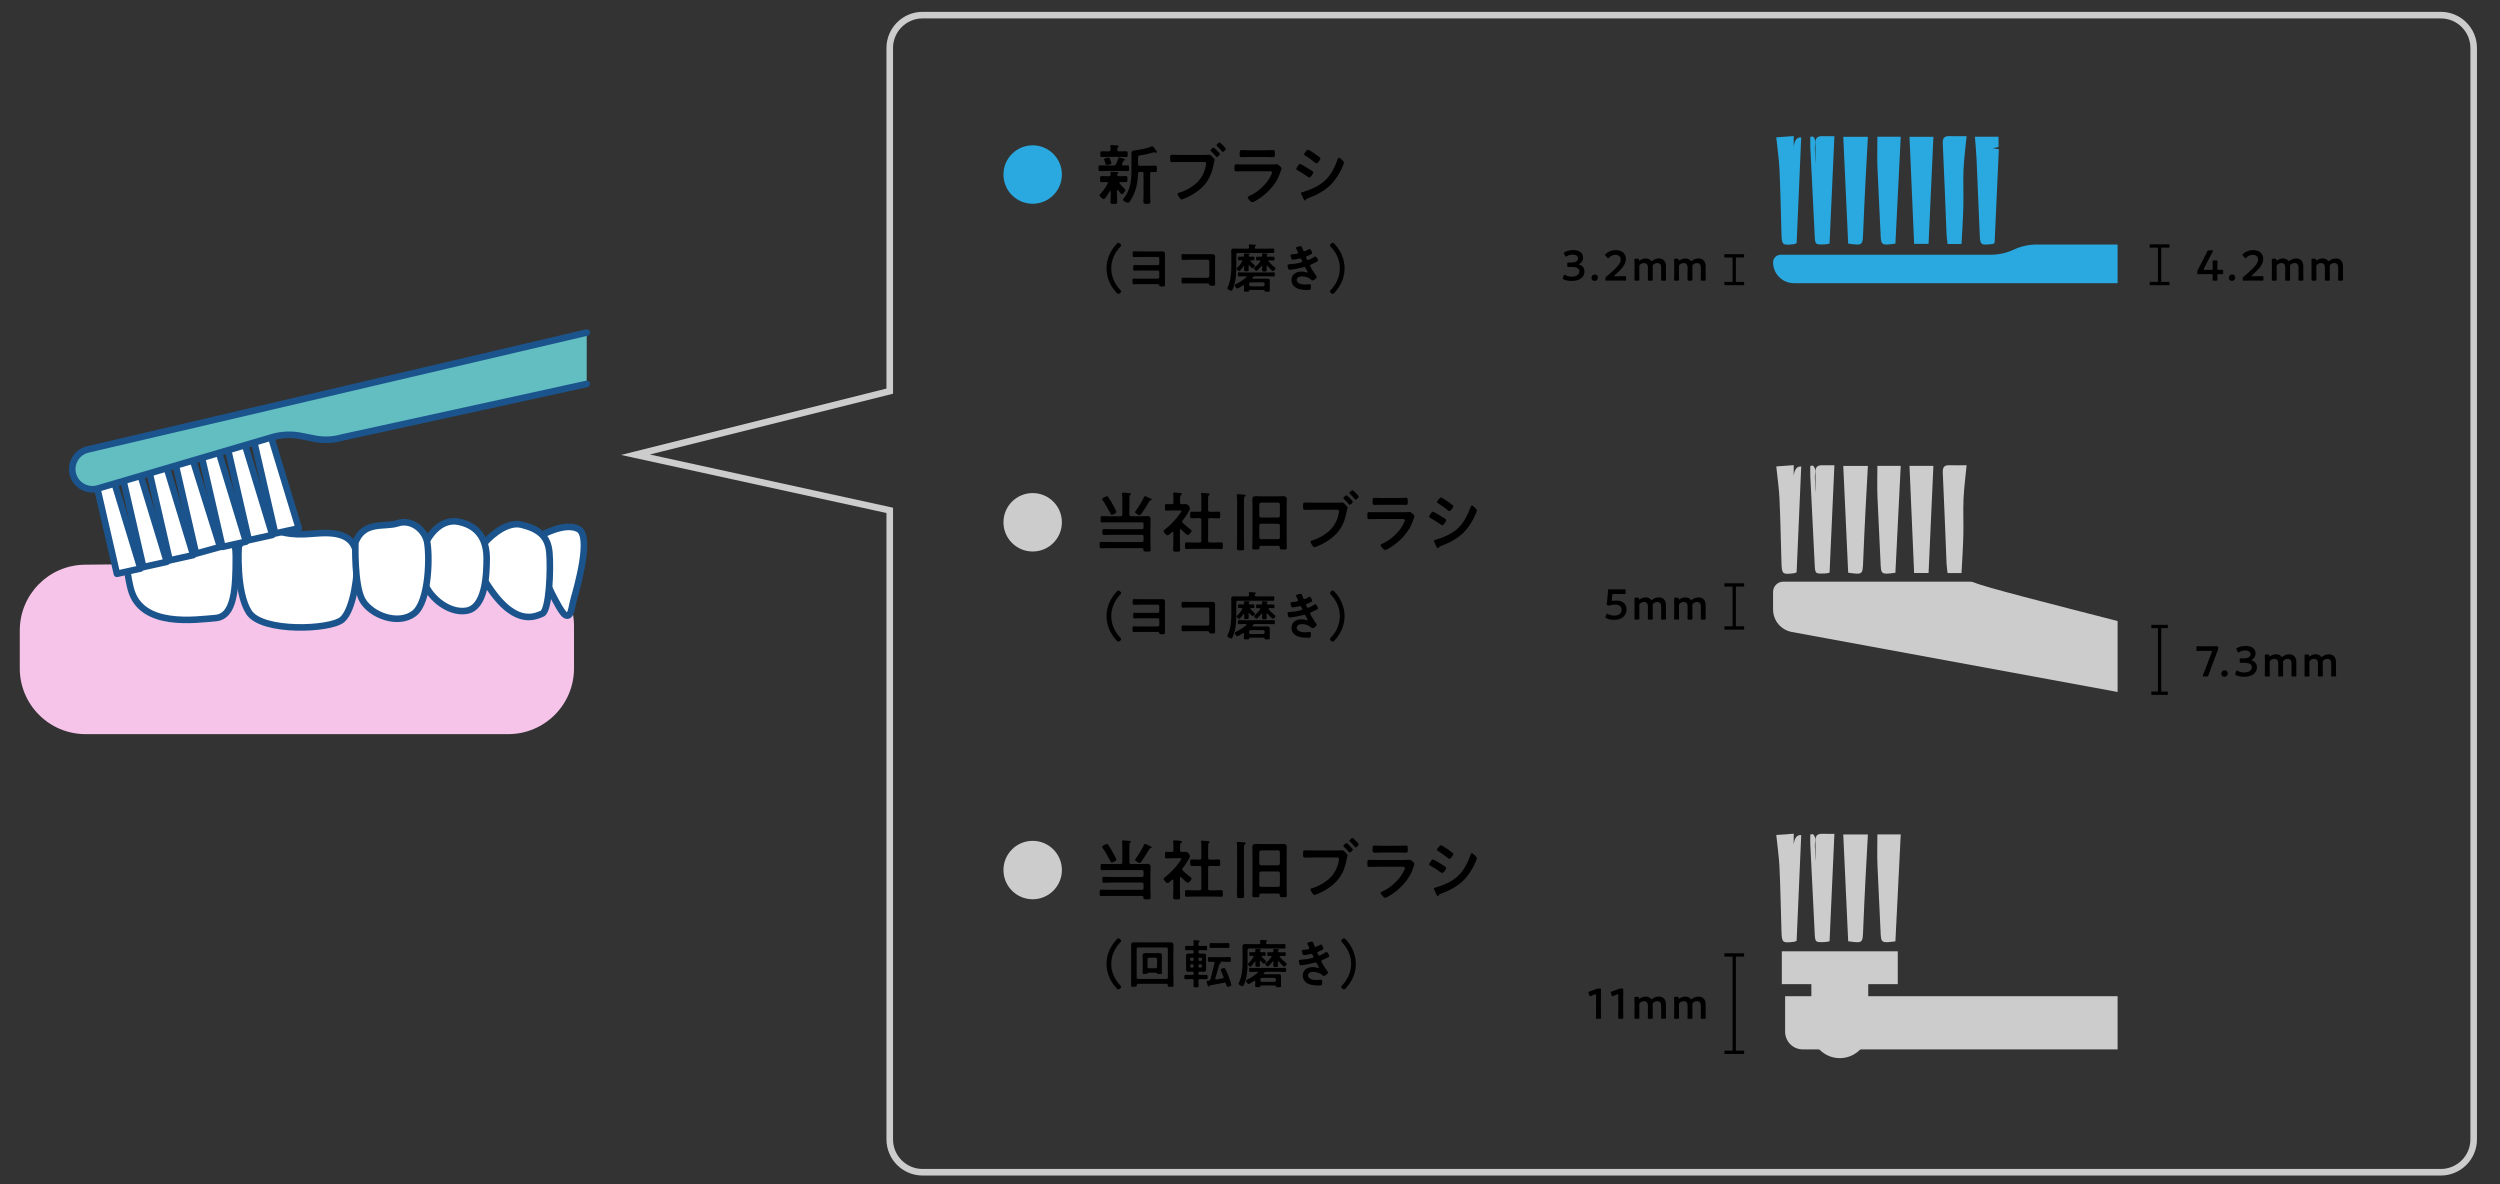<?xml version="1.0" encoding="UTF-8"?><svg xmlns="http://www.w3.org/2000/svg" width="760" height="360" viewBox="0 0 760 360"><rect x="0" y="0" width="760" height="360" fill="#333333" stroke="none"/><g id="a"/><g id="b"><path d="M174.498,203.176v-12.844c0-11.127-9.081-20.114-20.208-19.999l-128.487,1.334c-10.964,.114-19.792,9.034-19.792,19.999v11.51c0,11.046,8.954,20,20,20H154.498c11.046,0,20-8.954,20-20Z" style="fill:#f5c4e8;"/><g><g><path d="M338.502,50.298c.399,0,.58-.08,.779-.44,.301-.6,.48-1.06,.681-1.72,.04-.14,.06-.28,.24-.28,.28,0,1.8,.4,1.8,.68,0,.141-.16,.201-.26,.24-.14,.04-.24,.141-.28,.26-.06,.141-.38,.841-.38,.961,0,.22,.16,.279,.36,.3,.14,0,1.22-.04,1.34-.04,.5,0,.48,.26,.48,.881,0,.66,.02,.88-.5,.88-.7,0-1.4-.04-2.081-.04h-4.141c-.7,0-1.4,.04-2.101,.04-.52,0-.5-.261-.5-.88,0-.641,0-.881,.5-.881,.7,0,1.4,.04,2.101,.04h1.961Zm-1.701,5.321c0-.2-.159-.26-.34-.28-.439,0-1.14,.04-1.561,.04-.5,0-.479-.24-.479-.92,0-.7-.021-.94,.479-.94,.641,0,1.28,.06,1.94,.06h.261c.34,0,.54-.16,.54-.52,0-.12-.021-.301-.04-.42-.021-.04-.021-.12-.021-.18,0-.24,.2-.24,.341-.24,.34,0,1.24,.06,1.6,.08,.16,0,.48,.02,.48,.24,0,.119-.08,.159-.22,.26-.12,.08-.181,.18-.181,.32,0,.319,.261,.459,.54,.459h.181c.66,0,1.3-.06,1.94-.06,.5,0,.479,.28,.479,.94s.021,.92-.479,.92c-.561,0-1.12-.04-1.661-.04-.159,0-.3,.06-.3,.24,0,.08,.021,.12,.061,.181,.479,.619,1,1.199,1.58,1.72,.1,.08,.18,.14,.18,.28,0,.34-.7,1.28-1.06,1.28-.301,0-1.001-1.021-1.181-1.28-.06-.04-.1-.08-.16-.08-.1,0-.14,.1-.14,.199v1.301c0,.74,.04,1.48,.04,2.24,0,.561-.2,.561-1,.561s-1.021,0-1.021-.561c0-.74,.06-1.5,.06-2.24v-.98c-.02-.08-.04-.16-.14-.16-.061,0-.101,.021-.12,.061-.24,.4-1.44,2.44-1.82,2.44-.32,0-1.32-.78-1.32-1.181,0-.18,.12-.26,.24-.379,.84-.861,1.68-2.102,2.26-3.161,.021-.08,.04-.12,.04-.2Zm3.401-9.602h.42c.58,0,1.141-.041,1.721-.041,.479,0,.479,.261,.479,.881s0,.88-.479,.88c-.58,0-1.141-.04-1.721-.04h-3.921c-.58,0-1.141,.04-1.721,.04-.5,0-.479-.28-.479-.88s-.021-.881,.479-.881c.58,0,1.141,.041,1.721,.041h.34c.38,0,.54-.141,.561-.541,0-.3-.021-.66-.08-.96v-.18c0-.22,.16-.261,.34-.261,.26,0,1.4,.101,1.721,.141,.359,.04,.52,.1,.52,.26,0,.12-.12,.18-.239,.28-.221,.16-.221,.38-.221,.74,.021,.38,.181,.521,.561,.521Zm-2.761,3.94c-.24,.08-.641,.18-.9,.18-.34,0-.36-.04-.56-.66-.061-.2-.141-.42-.261-.76-.02-.08-.08-.22-.08-.28,0-.34,1.061-.561,1.341-.561,.3,0,.359,.181,.62,.841,.06,.159,.28,.74,.28,.88,0,.24-.24,.301-.44,.36Zm9.082,2.3c-.38,0-.54,.16-.561,.541-.08,2.301-.46,4.5-1.44,6.602-.319,.699-.72,1.4-1.18,2-.101,.141-.221,.24-.4,.24-.34,0-1.561-.5-1.561-.881,0-.18,.181-.38,.28-.5,1.86-2.34,2.301-5.201,2.301-8.102v-5.421c0-.841,.26-.94,1.34-1.061,1.101-.12,3.801-.66,4.741-1.16,.08-.04,.12-.06,.22-.06,.28,0,.721,.64,.9,.9,.141,.199,.54,.6,.54,.84,0,.18-.14,.24-.279,.24-.101,0-.2-.041-.301-.061-.1-.04-.22-.061-.34-.061-.08,0-.16,.021-.24,.041-1.12,.34-2.66,.72-3.82,.84-.721,.08-.761,.18-.761,1.18v1.461c0,.4,.16,.561,.561,.561h2.841c.64,0,1.3-.041,1.84-.041,.521,0,.5,.281,.5,.98,0,.721,.021,.98-.5,.98-.34,0-.68-.04-1.04-.04-.38,.021-.521,.181-.521,.54v6.301c0,.74,.061,1.501,.061,2.241,0,.601-.22,.62-1.061,.62-.82,0-1.061-.02-1.061-.62,0-.74,.061-1.501,.061-2.241v-6.301c0-.38-.16-.561-.561-.561h-.56Z"/><path d="M365.863,47.098c.56,0,1.48-.041,1.76-.041,.421,0,.7,.361,.961,.621,.18,.18,.7,.74,.7,.939,0,.181-.16,.381-.301,1.16-.66,3.762-2.141,6.402-5.301,8.603-1.16,.819-2.501,1.54-3.841,2.06-.18,.061-.46,.181-.66,.181-.46,0-1.181-1.341-1.181-1.681,0-.22,.181-.279,.36-.32,1.721-.459,3.601-1.5,4.981-2.641,1.74-1.439,2.94-3.58,3.261-5.82,.02-.141,.06-.381,.06-.5,0-.381-.34-.42-.7-.42h-7.121c-.841,0-1.661,.039-2.501,.039-.6,0-.6-.18-.6-1.061,0-.939-.021-1.16,.56-1.16,.86,0,1.721,.041,2.581,.041h6.981Zm5.001-.28c0,.28-.7,.92-.96,.92-.12,0-.181-.101-.261-.181-.46-.56-.96-1.1-1.5-1.6-.061-.08-.16-.16-.16-.26,0-.221,.74-.84,.96-.84s1.921,1.72,1.921,1.96Zm1.8-1.54c0,.279-.7,.92-.939,.92-.101,0-.2-.12-.261-.18-.52-.621-.92-1.061-1.5-1.621-.06-.06-.16-.14-.16-.24,0-.24,.74-.84,.96-.84s1.9,1.7,1.9,1.961Z"/><path d="M386.003,49.998c.46,0,1.381,0,1.801-.04,.1-.021,.26-.04,.36-.04,.42,0,1.42,.96,1.42,1.32,0,.14-.16,.52-.26,.82-.32,.96-.641,1.801-1.16,2.7-1.001,1.78-2.541,3.461-4.142,4.722-.56,.459-2.72,2-3.34,2-.461,0-1.381-1.141-1.381-1.48,0-.24,.5-.42,.7-.52,2.4-1.08,4.861-3.381,6.142-5.682,.14-.26,.54-1.041,.54-1.301,0-.479-.54-.439-.86-.439h-7.441c-.841,0-1.681,.039-2.541,.039-.56,0-.56-.199-.56-.979,0-1.021,.02-1.16,.58-1.16,.84,0,1.7,.04,2.561,.04h7.581Zm-1.34-4.321c.82,0,1.84-.06,2.36-.06,.5,0,.54,.22,.54,1.221,0,.68,0,.939-.54,.939-.8,0-1.58-.04-2.36-.04h-4.901c-.78,0-1.561,.04-2.34,.04-.561,0-.561-.24-.561-.98,0-.939,.04-1.18,.54-1.18,.561,0,1.58,.06,2.36,.06h4.901Z"/><path d="M395.201,49.838c.26,0,2.141,1.16,2.48,1.381,.54,.319,1.561,.879,1.561,1.199,0,.36-.8,1.541-1.2,1.541-.14,0-.34-.141-.46-.221-1.12-.8-2.001-1.34-3.181-2.02-.141-.08-.34-.16-.34-.341,0-.319,.76-1.54,1.14-1.54Zm.66,8.582c.54-.12,1.82-.58,2.381-.801,1.94-.779,3.521-1.641,4.98-3.141,1.621-1.7,2.641-3.86,3.421-6.041,.08-.2,.16-.48,.42-.48,.301,0,1.501,1.101,1.501,1.501,0,.14-.16,.5-.261,.78-.04,.14-.1,.24-.119,.32-.801,1.98-2.161,4.141-3.701,5.66-1.86,1.82-4.401,3.161-6.842,4.041-.479,.18-.52,.221-.76,.58-.04,.061-.12,.121-.2,.121-.22,0-.38-.441-.5-.681-.22-.48-.44-.96-.66-1.44-.021-.04-.04-.12-.04-.18,0-.16,.26-.201,.38-.24Zm3.841-11.683c.42,.3,1.141,.8,1.5,1.101,.12,.1,.221,.199,.221,.34,0,.359-.841,1.48-1.2,1.48-.16,0-.38-.16-.5-.26-.94-.761-1.921-1.48-2.941-2.121-.14-.08-.34-.2-.34-.38,0-.28,.86-1.38,1.221-1.38,.24,0,1.2,.66,1.74,1.02,.14,.08,.24,.16,.3,.2Z"/><path d="M336.386,81.578c0-2.834,1.152-5.33,3.041-7.396,.176-.192,.368-.384,.528-.384,.32,0,.896,.512,.896,.768,0,.145-.112,.272-.225,.385-1.729,1.841-2.801,4.065-2.801,6.627s1.072,4.785,2.801,6.627c.096,.096,.225,.224,.225,.367,0,.305-.608,.785-.881,.785-.16,0-.272-.113-.512-.353-1.889-1.953-3.073-4.642-3.073-7.427Z"/><path d="M351.889,76.439c.416,0,.849-.016,1.265-.016,.656,0,1.009,.111,1.009,.848,0,.465-.017,.945-.017,1.425v6.435c0,.465,.017,.929,.017,1.393,0,.513-.112,.561-.769,.561-.929,0-.896-.032-.977-.385-.08-.336-.416-.319-.769-.319h-4.897c-.465,0-.929,0-1.393,.016-.24,0-.465,.032-.688,.032-.384,0-.384-.271-.384-.961,0-.512-.017-.783,.384-.783,.48,0,1.345,.031,2.049,.031h5.267c.239,0,.432-.191,.432-.432v-1.602c0-.256-.192-.447-.432-.447h-5.043c-.735,0-1.696,.048-2.064,.048-.384,0-.384-.208-.384-.784,0-.753-.017-.929,.368-.929,.224,0,.432,.017,.656,.017,.464,.016,.928,.016,1.408,.016h5.059c.239,0,.432-.192,.432-.433v-1.616c0-.256-.192-.448-.432-.448h-5.219c-.688,0-1.425,.048-2.049,.048-.4,0-.384-.305-.384-.848,0-.705-.017-.896,.368-.896,.496,0,1.265,.031,2.049,.031h5.138Z"/><path d="M367.104,77.271c.417,0,.816-.016,1.233-.016,.64,0,1.056,.064,1.056,.816,0,.48-.016,.961-.016,1.44v5.395c0,.479,.016,.976,.016,1.456,0,.496-.096,.496-.96,.496-.736,0-.752-.031-.816-.336-.08-.367-.288-.367-.769-.367h-5.202c-.704,0-1.648,.031-2.064,.031-.4,0-.384-.225-.384-.928,0-.641-.032-.85,.352-.85s1.312,.049,2.081,.049h5.522c.271,0,.479-.225,.479-.48v-4.529c0-.272-.208-.48-.479-.48h-5.522c-.688,0-1.665,.048-2.064,.048-.353,0-.385-.224-.385-1.024,0-.641,.064-.768,.353-.768,.24,0,.464,.031,.688,.031,.464,.016,.928,.016,1.393,.016h5.489Z"/><path d="M385.186,75.592c.608,0,1.217-.033,1.825-.033,.368,0,.368,.16,.368,.689,0,.544,0,.688-.368,.688-.608,0-1.217-.031-1.825-.031h-8.899c-.304,0-.448,.127-.448,.447v3.891c0,1.855-.128,3.745-.688,5.554-.128,.433-.336,1.009-.56,1.409-.08,.111-.145,.176-.288,.176-.337,0-1.201-.449-1.201-.801,0-.096,.064-.208,.112-.288,.896-1.745,1.104-4.194,1.104-6.114v-3.554c0-.448-.032-.912-.032-1.36,0-.592,.336-.705,.864-.705,.496,0,.992,.033,1.489,.033h2.641c.304,0,.448-.129,.433-.449,0-.191-.017-.32-.049-.512-.016-.048-.016-.096-.016-.145,0-.176,.145-.207,.288-.207,.208,0,1.217,.096,1.473,.111,.128,.016,.4,.032,.4,.208,0,.097-.097,.145-.208,.224-.128,.097-.145,.193-.16,.354,0,.303,.144,.416,.432,.416h3.313Zm-5.234,12.549c-.128,0-.176,.048-.191,.176-.032,.336-.177,.336-.816,.336-.576,0-.801,.016-.801-.336,0-.32,.032-.656,.032-.992v-.336c0-.129-.048-.256-.208-.256-.096,0-.272,.127-.353,.176-.432,.287-1.248,.8-1.488,.8-.336,0-.769-.8-.769-1.009,0-.144,.16-.24,.272-.287,1.217-.593,2.257-1.266,3.281-2.129,.032-.032,.064-.08,.064-.129,0-.111-.097-.144-.192-.16h-.384c-.577,0-1.153,.033-1.729,.033-.368,0-.368-.145-.368-.609,0-.479,0-.624,.368-.624,.576,0,1.152,.032,1.729,.032h7.059c.576,0,1.168-.032,1.744-.032,.368,0,.353,.145,.353,.624s0,.609-.368,.609c-.576,0-1.152-.033-1.729-.033h-4.002c-.24,0-.304,.033-.48,.209-.063,.08-.144,.144-.208,.224-.048,.048-.063,.08-.063,.144,0,.113,.096,.145,.191,.16h3.218c.368,0,.752-.016,1.137-.016,.399,0,.768,.08,.768,.561,0,.288-.016,.576-.016,.864v1.2c0,.336,.016,.656,.016,.992,0,.353-.208,.336-.784,.336-.672,0-.8,0-.816-.336,0-.127-.063-.191-.191-.191h-4.274Zm-.239-7.475c-.112,0-.145,.096-.145,.176,0,.416,.032,.832,.032,1.248,0,.385-.176,.385-.673,.385-.544,0-.72,.016-.72-.385,0-.352,.032-.704,.032-1.057,0-.08-.032-.144-.112-.144-.048,0-.08,.032-.112,.063-.176,.272-1.04,1.488-1.328,1.488-.225,0-.736-.543-.736-.768,0-.112,.128-.225,.208-.305,.544-.527,1.072-1.2,1.456-1.872,.017-.048,.032-.097,.032-.144,0-.177-.144-.225-.271-.225-.305,0-.608,.016-.785,.016-.239,0-.239-.16-.239-.561,0-.384-.017-.56,.239-.56,.24,0,.561,.016,.896,.016h.305c.288,0,.432-.112,.432-.399,0-.113-.048-.385-.048-.433,0-.16,.16-.177,.272-.177,.176,0,.88,.064,1.072,.08,.192,.017,.416,.017,.416,.177,0,.063-.064,.096-.16,.16-.128,.079-.176,.144-.192,.304,.032,.225,.225,.288,.433,.288h.176c.353,0,.673-.016,.896-.016,.256,0,.256,.16,.256,.56,0,.416,0,.561-.256,.561-.176,0-.464-.016-.736-.016-.112,0-.224,.031-.224,.176,0,.064,.016,.096,.048,.16,.384,.4,.72,.752,1.137,1.104,.096,.08,.208,.16,.208,.288,0,.225-.528,.704-.736,.704-.16,0-.576-.464-.816-.704-.064-.048-.097-.096-.128-.128-.032-.048-.064-.063-.128-.063Zm4.737,5.617c-.032-.287-.176-.416-.448-.447h-3.825c-.288,.031-.416,.16-.448,.447v.305c0,.271,.16,.416,.448,.448h3.825c.272-.032,.416-.177,.448-.448v-.305Zm.624-4.146c0,.384-.144,.4-.688,.4-.528,0-.705,0-.705-.4,0-.384,.032-.769,.032-1.152,0-.08-.032-.16-.128-.16-.048,0-.08,.017-.128,.064-.208,.272-1.169,1.456-1.488,1.456-.24,0-.753-.544-.753-.752,0-.112,.112-.191,.192-.256,.576-.528,1.232-1.185,1.681-1.825,.032-.048,.048-.096,.048-.144,0-.16-.112-.209-.24-.209-.304,0-.672,.017-.816,.017-.256,0-.239-.144-.239-.576,0-.416,0-.561,.239-.561,.177,0,.561,.017,.929,.017h.256c.305,0,.433-.112,.433-.416,0-.113-.032-.369-.032-.433,0-.144,.128-.177,.24-.177,.272,0,.896,.064,1.185,.097,.096,0,.336,.017,.336,.16,0,.08-.08,.096-.192,.16-.096,.063-.16,.176-.176,.288,.016,.256,.225,.32,.433,.32h.784c.352,0,.736-.017,.912-.017,.256,0,.256,.145,.256,.561s0,.576-.24,.576c-.128,0-.56-.017-.928-.017h-.48c-.112,.017-.224,.049-.224,.177,0,.063,.031,.096,.063,.144,.576,.625,1.152,1.249,1.825,1.762,.208,.16,.288,.224,.288,.336,0,.256-.48,.816-.801,.816-.272,0-1.425-1.297-1.633-1.553-.048-.032-.08-.064-.128-.064-.112,0-.128,.08-.144,.16,.016,.4,.031,.801,.031,1.2Z"/><path d="M395.999,75.688c.129,.368,.225,.704,.545,.704,.224,0,.992-.416,1.232-.544,.112-.049,.288-.16,.4-.16,.288,0,.704,.977,.704,1.248,0,.192-.192,.289-.336,.385-.368,.207-.769,.367-1.153,.527-.159,.064-.367,.113-.367,.32,0,.08,.048,.176,.079,.24,.177,.448,.288,.656,.48,.656,.336,0,1.568-.721,1.905-.928,.096-.064,.271-.176,.384-.176,.272,0,.816,.992,.816,1.232s-.353,.383-.672,.56c-.417,.208-.849,.4-1.281,.576-.191,.08-.448,.16-.448,.433,0,.352,1.329,2.416,1.617,2.785,.128,.176,.384,.48,.384,.688,0,.369-.944,1.041-1.296,1.041-.112,0-.177-.049-.257-.129-.768-.752-1.889-1.136-2.945-1.136-.672,0-1.584,.256-1.584,1.089,0,1.152,1.633,1.408,2.497,1.408,.336,0,.64-.032,.977-.08,.128-.016,.319-.032,.464-.032,.32,0,.384,.272,.384,.736,0,.993-.16,1.024-.912,1.024-1.04,0-2.113-.031-3.089-.416-1.121-.432-1.921-1.328-1.921-2.577,0-1.745,1.424-2.608,3.041-2.608,.576,0,1.04,.096,1.585,.271,.048,.016,.111,.032,.159,.032,.08,0,.145-.064,.145-.144,0-.08-.512-1.01-.608-1.169-.096-.192-.192-.384-.432-.384-.097,0-.145,.016-.225,.047-.832,.257-3.441,.801-4.258,.801-.271,0-.336-.16-.416-.4-.08-.256-.192-.704-.192-.977,0-.304,.288-.271,.705-.304,1.152-.063,2.288-.24,3.409-.544,.16-.049,.352-.129,.352-.305,0-.031-.288-.928-.607-.928-.08,0-.385,.08-.497,.096-.399,.08-1.44,.288-1.824,.288-.208,0-.272-.096-.353-.272-.096-.207-.271-.8-.271-1.023,0-.336,.416-.32,.64-.336,.528-.033,.736-.08,1.232-.16,.208-.033,.417-.113,.417-.369,0-.16-.353-.816-.448-.977-.064-.111-.192-.304-.192-.416,0-.336,1.12-.561,1.393-.561,.384,0,.416,.257,.64,.865Z"/><path d="M408.751,81.578c0,2.832-1.152,5.33-3.041,7.395-.177,.191-.368,.385-.528,.385-.32,0-.896-.513-.896-.77,0-.144,.112-.271,.224-.383,1.729-1.842,2.802-4.066,2.802-6.627s-1.072-4.786-2.802-6.627c-.096-.096-.224-.225-.224-.368,0-.304,.608-.784,.88-.784,.16,0,.272,.111,.513,.352,1.889,1.953,3.073,4.643,3.073,7.428Z"/></g><path d="M322.816,53.059c0,4.9-3.98,8.882-8.882,8.882s-8.882-3.961-8.882-8.882c0-4.961,4.021-8.882,8.882-8.882s8.882,3.94,8.882,8.882Z" style="fill:#29a9e0;"/><g><path d="M343.323,156.376c0,.399,.16,.56,.56,.56h3.321c.52,0,1.04-.039,1.561-.039,.74,0,1,.219,1,.959,0,.541-.04,1.081-.04,1.621v5.682c0,.66,.06,1.32,.06,1.98,0,.56-.26,.539-1.1,.539-.921,0-1.08,0-1.101-.58,0-.32-.14-.459-.46-.459h-9.882c-.82,0-1.661,.039-2.48,.039-.48,0-.461-.24-.461-.96,0-.74-.02-.979,.461-.979,.819,0,1.66,.039,2.48,.039h9.842c.4,0,.56-.16,.56-.54v-1.101c0-.379-.18-.56-.56-.56h-9.162c-.78,0-1.561,.06-2.36,.06-.44,0-.44-.24-.44-.9,0-.68,0-.899,.44-.899,.8,0,1.58,.04,2.36,.04h9.162c.4,0,.56-.16,.56-.561v-.98c0-.399-.18-.56-.56-.56h-10.482c-.52,0-1.061,.04-1.601,.04-.42,0-.42-.221-.42-.961s0-.959,.42-.959c.5,0,1.041,.039,1.601,.039h4.021c.4,0,.561-.16,.561-.56v-4.562c0-.539,0-1.1-.08-1.58v-.199c0-.24,.16-.281,.36-.281,.28,0,1.46,.121,1.8,.16,.181,.021,.54,.021,.54,.26,0,.141-.1,.201-.239,.301-.221,.16-.24,.5-.24,1.1v4.802Zm-5.321,.12c-.2,0-.28-.1-.36-.26-.6-1.221-1.64-3.061-2.42-4.162-.061-.1-.16-.219-.16-.34,0-.32,1.16-.88,1.46-.88,.22,0,.36,.22,.46,.38,.54,.801,1.041,1.621,1.48,2.461,.16,.3,.92,1.7,.92,1.94,0,.36-1.1,.86-1.38,.86Zm11.742-4.381c-.22,.06-.279,.18-.399,.38-.641,1.08-1.621,2.7-2.361,3.7-.119,.16-.319,.42-.54,.42s-.58-.219-.779-.34c-.44-.3-.601-.4-.601-.58,0-.16,.18-.38,.28-.52,.68-.881,2.061-3.102,2.44-4.102,.04-.119,.12-.24,.28-.24,.2,0,.899,.341,1.42,.601,.18,.08,.34,.181,.44,.22,.08,.021,.22,.101,.22,.201,0,.18-.26,.219-.4,.26Z"/><path d="M358.901,160.857c-.14,0-.18,.139-.2,.239v3.541c0,.819,.061,1.64,.061,2.48,0,.58-.2,.601-1.061,.601-.84,0-1.06-.021-1.06-.601,0-.82,.06-1.661,.06-2.48v-2.721c-.021-.12-.06-.261-.22-.261-.08,0-.12,.041-.181,.08-.3,.281-1,1.001-1.38,1.001-.4,0-1.2-.96-1.2-1.261,0-.24,.32-.439,.5-.58,1.46-1.1,3.36-3.101,4.4-4.621,.101-.14,.541-.779,.541-.939,0-.141-.221-.16-.461-.16h-2.26c-.641,0-1.381,.06-1.881,.06-.46,0-.42-.28-.42-1.021s-.021-.979,.4-.979c.38,0,1.12,.06,1.64,.04,.4,0,.54-.16,.54-.561v-1.24c0-.42,0-.859-.06-1.28-.02-.06-.02-.12-.02-.18,0-.24,.159-.28,.34-.28,.38,0,1.44,.12,1.84,.16,.2,.02,.48,.04,.48,.3,0,.181-.16,.261-.34,.38-.2,.141-.221,.36-.221,.92v1.221c0,.381,.141,.561,.521,.561,.4,.02,.78-.021,1.16-.021,.88,0,1.32,1.021,1.32,1.261,0,.699-1.681,3.041-2.181,3.66-.08,.141-.16,.24-.16,.4s.101,.28,.2,.4c.82,.779,1.381,1.28,2.301,1.96,.14,.101,.34,.261,.34,.44,0,.34-.76,1.26-1.18,1.26-.341,0-1.701-1.38-1.98-1.7-.061-.04-.101-.079-.181-.079Zm9.382-5.262c.721,0,1.461-.04,2.201-.04,.479,0,.46,.24,.46,1s.02,1.001-.46,1.001c-.74,0-1.461-.041-2.201-.041h-.46c-.399,0-.56,.16-.56,.561v6.301c0,.4,.16,.561,.56,.561h1.24c.74,0,1.48-.061,2.221-.061,.48,0,.46,.281,.46,1.001,0,.761,.021,1.021-.46,1.021-.74,0-1.48-.061-2.221-.061h-6.161c-.72,0-1.46,.061-2.2,.061-.48,0-.46-.26-.46-1.021,0-.74-.021-1.001,.46-1.001,.74,0,1.48,.061,2.2,.061h1.761c.38,0,.54-.16,.54-.561v-6.301c0-.4-.16-.561-.54-.561h-.181c-.72,0-1.46,.041-2.2,.041-.5,0-.46-.24-.46-1.001s-.04-1,.46-1c.74,0,1.48,.04,2.2,.04h.181c.38,0,.54-.16,.54-.54v-3.36c0-.5,0-1.001-.061-1.381-.02-.08-.02-.141-.02-.2,0-.239,.16-.28,.36-.28,.239,0,1.62,.141,1.9,.181,.14,.021,.34,.06,.34,.239,0,.141-.12,.201-.24,.32-.2,.16-.22,.58-.22,1.261v3.221c0,.38,.16,.54,.56,.54h.46Z"/><path d="M376.082,152.596c0-.641-.021-1.381-.08-1.901,0-.06-.021-.12-.021-.2,0-.22,.16-.279,.36-.279,.18,0,1.74,.14,2,.16,.16,.02,.36,.08,.36,.279,0,.141-.1,.18-.28,.28-.24,.16-.26,.54-.26,1.32v11.302c0,1.041,.06,2.061,.06,3.102,0,.641-.26,.641-1.1,.641-.86,0-1.101,0-1.101-.66,0-1.021,.061-2.041,.061-3.082v-10.961Zm12.962,13.762c0-.3-.159-.439-.46-.439h-5.241c-.319,0-.46,.14-.479,.46,.02,.66-.08,.66-1.08,.66-.801,0-1.101,.021-1.101-.5,0-.7,.06-1.4,.06-2.101v-10.982c0-.561-.04-1.1-.04-1.66,0-.78,.4-.961,1.121-.961,.5,0,1.02,.041,1.52,.041h5.201c.5,0,1-.041,1.501-.041,.7,0,1.14,.16,1.14,.961,0,.54-.04,1.1-.04,1.66v10.982c0,.7,.04,1.381,.04,2.08,0,.541-.26,.521-1.08,.521s-1.061,0-1.061-.521v-.16Zm-.5-9.021c.341-.04,.54-.2,.54-.561v-3.42c0-.34-.199-.521-.54-.561h-5.161c-.34,.04-.52,.221-.56,.561v3.42c.04,.36,.22,.521,.56,.561h5.161Zm-5.721,6.021c.04,.34,.22,.54,.56,.54h5.161c.341,0,.54-.2,.54-.54v-3.581c0-.36-.199-.521-.54-.56h-5.161c-.34,.039-.52,.199-.56,.56v3.581Z"/><path d="M406.264,152.814c.56,0,1.48-.039,1.76-.039,.421,0,.7,.359,.961,.619,.18,.181,.7,.74,.7,.941,0,.18-.16,.379-.301,1.16-.66,3.76-2.141,6.4-5.301,8.602-1.16,.82-2.501,1.54-3.841,2.061-.18,.06-.46,.18-.66,.18-.46,0-1.181-1.34-1.181-1.68,0-.221,.181-.281,.36-.32,1.721-.461,3.601-1.5,4.981-2.641,1.74-1.44,2.94-3.581,3.261-5.822,.02-.139,.06-.379,.06-.5,0-.379-.34-.42-.7-.42h-7.121c-.841,0-1.661,.041-2.501,.041-.6,0-.6-.181-.6-1.061,0-.94-.021-1.16,.56-1.16,.86,0,1.721,.039,2.581,.039h6.981Zm5.001-.279c0,.279-.7,.92-.96,.92-.12,0-.181-.1-.261-.18-.46-.561-.96-1.101-1.5-1.601-.061-.08-.16-.16-.16-.261,0-.219,.74-.84,.96-.84s1.921,1.721,1.921,1.961Zm1.8-1.541c0,.281-.7,.921-.939,.921-.101,0-.2-.12-.261-.181-.52-.619-.92-1.06-1.5-1.62-.06-.06-.16-.14-.16-.239,0-.24,.74-.841,.96-.841s1.9,1.7,1.9,1.96Z"/><path d="M426.403,155.716c.46,0,1.381,0,1.801-.04,.1-.02,.26-.04,.36-.04,.42,0,1.42,.96,1.42,1.32,0,.14-.16,.521-.26,.819-.32,.961-.641,1.801-1.16,2.701-1.001,1.78-2.541,3.461-4.142,4.721-.56,.461-2.72,2.001-3.34,2.001-.461,0-1.381-1.141-1.381-1.48,0-.24,.5-.42,.7-.521,2.4-1.08,4.861-3.381,6.142-5.681,.14-.261,.54-1.04,.54-1.3,0-.48-.54-.441-.86-.441h-7.441c-.841,0-1.681,.041-2.541,.041-.56,0-.56-.2-.56-.98,0-1.021,.02-1.16,.58-1.16,.84,0,1.7,.04,2.561,.04h7.581Zm-1.34-4.321c.82,0,1.84-.06,2.36-.06,.5,0,.54,.22,.54,1.22,0,.681,0,.94-.54,.94-.8,0-1.58-.04-2.36-.04h-4.901c-.78,0-1.561,.04-2.34,.04-.561,0-.561-.24-.561-.979,0-.941,.04-1.181,.54-1.181,.561,0,1.58,.06,2.36,.06h4.901Z"/><path d="M435.602,155.556c.26,0,2.141,1.16,2.48,1.38,.54,.32,1.561,.881,1.561,1.201,0,.359-.8,1.539-1.2,1.539-.14,0-.34-.139-.46-.219-1.12-.801-2.001-1.341-3.181-2.021-.141-.08-.34-.16-.34-.34,0-.32,.76-1.54,1.14-1.54Zm.66,8.582c.54-.12,1.82-.581,2.381-.8,1.94-.781,3.521-1.641,4.98-3.141,1.621-1.701,2.641-3.861,3.421-6.042,.08-.2,.16-.479,.42-.479,.301,0,1.501,1.1,1.501,1.5,0,.14-.16,.5-.261,.779-.04,.141-.1,.24-.119,.32-.801,1.98-2.161,4.141-3.701,5.662-1.86,1.82-4.401,3.16-6.842,4.041-.479,.18-.52,.219-.76,.58-.04,.06-.12,.119-.2,.119-.22,0-.38-.439-.5-.68-.22-.48-.44-.961-.66-1.44-.021-.04-.04-.12-.04-.181,0-.16,.26-.199,.38-.239Zm3.841-11.683c.42,.3,1.141,.8,1.5,1.1,.12,.101,.221,.201,.221,.341,0,.36-.841,1.479-1.2,1.479-.16,0-.38-.16-.5-.26-.94-.76-1.921-1.48-2.941-2.12-.14-.08-.34-.2-.34-.38,0-.28,.86-1.381,1.221-1.381,.24,0,1.2,.66,1.74,1.021,.14,.08,.24,.16,.3,.2Z"/><path d="M336.386,187.295c0-2.832,1.152-5.33,3.041-7.395,.176-.191,.368-.385,.528-.385,.32,0,.896,.513,.896,.77,0,.144-.112,.271-.225,.384-1.729,1.841-2.801,4.065-2.801,6.626s1.072,4.787,2.801,6.627c.096,.096,.225,.225,.225,.369,0,.303-.608,.783-.881,.783-.16,0-.272-.111-.512-.352-1.889-1.953-3.073-4.643-3.073-7.428Z"/><path d="M351.889,182.157c.416,0,.849-.016,1.265-.016,.656,0,1.009,.112,1.009,.849,0,.464-.017,.943-.017,1.424v6.436c0,.463,.017,.928,.017,1.393,0,.512-.112,.56-.769,.56-.929,0-.896-.032-.977-.384-.08-.336-.416-.32-.769-.32h-4.897c-.465,0-.929,0-1.393,.016-.24,0-.465,.032-.688,.032-.384,0-.384-.272-.384-.96,0-.513-.017-.785,.384-.785,.48,0,1.345,.032,2.049,.032h5.267c.239,0,.432-.192,.432-.433v-1.6c0-.256-.192-.449-.432-.449h-5.043c-.735,0-1.696,.049-2.064,.049-.384,0-.384-.209-.384-.785,0-.752-.017-.928,.368-.928,.224,0,.432,.016,.656,.016,.464,.016,.928,.016,1.408,.016h5.059c.239,0,.432-.191,.432-.432v-1.617c0-.256-.192-.447-.432-.447h-5.219c-.688,0-1.425,.048-2.049,.048-.4,0-.384-.304-.384-.849,0-.704-.017-.896,.368-.896,.496,0,1.265,.032,2.049,.032h5.138Z"/><path d="M367.104,182.99c.417,0,.816-.017,1.233-.017,.64,0,1.056,.063,1.056,.816,0,.479-.016,.96-.016,1.44v5.395c0,.48,.016,.977,.016,1.457,0,.496-.096,.496-.96,.496-.736,0-.752-.033-.816-.336-.08-.369-.288-.369-.769-.369h-5.202c-.704,0-1.648,.032-2.064,.032-.4,0-.384-.224-.384-.929,0-.64-.032-.848,.352-.848s1.312,.048,2.081,.048h5.522c.271,0,.479-.224,.479-.48v-4.53c0-.271-.208-.479-.479-.479h-5.522c-.688,0-1.665,.048-2.064,.048-.353,0-.385-.225-.385-1.024,0-.64,.064-.769,.353-.769,.24,0,.464,.032,.688,.032,.464,.017,.928,.017,1.393,.017h5.489Z"/><path d="M385.186,181.309c.608,0,1.217-.031,1.825-.031,.368,0,.368,.16,.368,.688,0,.545,0,.689-.368,.689-.608,0-1.217-.033-1.825-.033h-8.899c-.304,0-.448,.129-.448,.449v3.889c0,1.857-.128,3.746-.688,5.555-.128,.432-.336,1.008-.56,1.408-.08,.112-.145,.176-.288,.176-.337,0-1.201-.447-1.201-.8,0-.097,.064-.208,.112-.288,.896-1.744,1.104-4.193,1.104-6.114v-3.554c0-.448-.032-.912-.032-1.36,0-.593,.336-.704,.864-.704,.496,0,.992,.031,1.489,.031h2.641c.304,0,.448-.127,.433-.447,0-.192-.017-.32-.049-.513-.016-.048-.016-.097-.016-.144,0-.177,.145-.209,.288-.209,.208,0,1.217,.097,1.473,.112,.128,.017,.4,.032,.4,.208,0,.096-.097,.145-.208,.225-.128,.096-.145,.191-.16,.352,0,.305,.144,.416,.432,.416h3.313Zm-5.234,12.549c-.128,0-.176,.049-.191,.177-.032,.336-.177,.336-.816,.336-.576,0-.801,.017-.801-.336,0-.32,.032-.656,.032-.992v-.337c0-.127-.048-.256-.208-.256-.096,0-.272,.129-.353,.176-.432,.289-1.248,.801-1.488,.801-.336,0-.769-.801-.769-1.008,0-.145,.16-.24,.272-.289,1.217-.592,2.257-1.264,3.281-2.129,.032-.031,.064-.08,.064-.127,0-.113-.097-.145-.192-.16h-.384c-.577,0-1.153,.031-1.729,.031-.368,0-.368-.144-.368-.607,0-.48,0-.625,.368-.625,.576,0,1.152,.032,1.729,.032h7.059c.576,0,1.168-.032,1.744-.032,.368,0,.353,.145,.353,.625s0,.607-.368,.607c-.576,0-1.152-.031-1.729-.031h-4.002c-.24,0-.304,.031-.48,.207-.063,.08-.144,.145-.208,.225-.048,.049-.063,.08-.063,.145,0,.111,.096,.144,.191,.16h3.218c.368,0,.752-.017,1.137-.017,.399,0,.768,.08,.768,.561,0,.288-.016,.576-.016,.864v1.2c0,.337,.016,.656,.016,.993,0,.352-.208,.336-.784,.336-.672,0-.8,0-.816-.336,0-.129-.063-.193-.191-.193h-4.274Zm-.239-7.475c-.112,0-.145,.096-.145,.176,0,.417,.032,.833,.032,1.249,0,.384-.176,.384-.673,.384-.544,0-.72,.017-.72-.384,0-.353,.032-.704,.032-1.056,0-.08-.032-.145-.112-.145-.048,0-.08,.031-.112,.064-.176,.271-1.04,1.488-1.328,1.488-.225,0-.736-.545-.736-.769,0-.112,.128-.224,.208-.304,.544-.529,1.072-1.201,1.456-1.873,.017-.049,.032-.096,.032-.145,0-.176-.144-.224-.271-.224-.305,0-.608,.016-.785,.016-.239,0-.239-.159-.239-.56,0-.385-.017-.561,.239-.561,.24,0,.561,.016,.896,.016h.305c.288,0,.432-.111,.432-.4,0-.111-.048-.384-.048-.432,0-.16,.16-.176,.272-.176,.176,0,.88,.063,1.072,.08,.192,.016,.416,.016,.416,.176,0,.064-.064,.096-.16,.16-.128,.08-.176,.145-.192,.304,.032,.224,.225,.288,.433,.288h.176c.353,0,.673-.016,.896-.016,.256,0,.256,.16,.256,.561,0,.416,0,.56-.256,.56-.176,0-.464-.016-.736-.016-.112,0-.224,.032-.224,.176,0,.063,.016,.097,.048,.16,.384,.4,.72,.753,1.137,1.104,.096,.08,.208,.16,.208,.288,0,.224-.528,.704-.736,.704-.16,0-.576-.464-.816-.704-.064-.048-.097-.097-.128-.128-.032-.049-.064-.064-.128-.064Zm4.737,5.619c-.032-.289-.176-.417-.448-.449h-3.825c-.288,.032-.416,.16-.448,.449v.304c0,.272,.16,.416,.448,.448h3.825c.272-.032,.416-.176,.448-.448v-.304Zm.624-4.146c0,.385-.144,.4-.688,.4-.528,0-.705,0-.705-.4,0-.384,.032-.768,.032-1.152,0-.08-.032-.16-.128-.16-.048,0-.08,.016-.128,.064-.208,.271-1.169,1.457-1.488,1.457-.24,0-.753-.545-.753-.753,0-.112,.112-.192,.192-.257,.576-.527,1.232-1.184,1.681-1.824,.032-.048,.048-.096,.048-.145,0-.159-.112-.207-.24-.207-.304,0-.672,.016-.816,.016-.256,0-.239-.145-.239-.576,0-.416,0-.561,.239-.561,.177,0,.561,.016,.929,.016h.256c.305,0,.433-.111,.433-.416,0-.111-.032-.367-.032-.432,0-.145,.128-.176,.24-.176,.272,0,.896,.063,1.185,.096,.096,0,.336,.016,.336,.16,0,.08-.08,.096-.192,.16-.096,.064-.16,.176-.176,.288,.016,.256,.225,.319,.433,.319h.784c.352,0,.736-.016,.912-.016,.256,0,.256,.145,.256,.561s0,.576-.24,.576c-.128,0-.56-.016-.928-.016h-.48c-.112,.016-.224,.048-.224,.176,0,.064,.031,.096,.063,.145,.576,.623,1.152,1.248,1.825,1.76,.208,.16,.288,.225,.288,.336,0,.257-.48,.816-.801,.816-.272,0-1.425-1.296-1.633-1.553-.048-.031-.08-.063-.128-.063-.112,0-.128,.08-.144,.16,.016,.399,.031,.8,.031,1.2Z"/><path d="M395.999,181.405c.129,.368,.225,.704,.545,.704,.224,0,.992-.416,1.232-.545,.112-.047,.288-.159,.4-.159,.288,0,.704,.976,.704,1.249,0,.191-.192,.287-.336,.383-.368,.209-.769,.369-1.153,.529-.159,.063-.367,.111-.367,.32,0,.08,.048,.176,.079,.239,.177,.448,.288,.656,.48,.656,.336,0,1.568-.72,1.905-.929,.096-.063,.271-.176,.384-.176,.272,0,.816,.992,.816,1.232s-.353,.385-.672,.561c-.417,.208-.849,.4-1.281,.576-.191,.08-.448,.16-.448,.432,0,.353,1.329,2.418,1.617,2.785,.128,.177,.384,.48,.384,.689,0,.367-.944,1.04-1.296,1.04-.112,0-.177-.048-.257-.128-.768-.752-1.889-1.137-2.945-1.137-.672,0-1.584,.256-1.584,1.088,0,1.152,1.633,1.409,2.497,1.409,.336,0,.64-.032,.977-.08,.128-.017,.319-.032,.464-.032,.32,0,.384,.272,.384,.736,0,.992-.16,1.024-.912,1.024-1.04,0-2.113-.032-3.089-.416-1.121-.433-1.921-1.329-1.921-2.577,0-1.744,1.424-2.609,3.041-2.609,.576,0,1.04,.096,1.585,.272,.048,.017,.111,.032,.159,.032,.08,0,.145-.064,.145-.145s-.512-1.008-.608-1.168c-.096-.192-.192-.385-.432-.385-.097,0-.145,.017-.225,.049-.832,.256-3.441,.8-4.258,.8-.271,0-.336-.16-.416-.399-.08-.257-.192-.705-.192-.977,0-.305,.288-.272,.705-.305,1.152-.064,2.288-.24,3.409-.544,.16-.048,.352-.128,.352-.304,0-.033-.288-.93-.607-.93-.08,0-.385,.08-.497,.097-.399,.08-1.44,.288-1.824,.288-.208,0-.272-.096-.353-.271-.096-.209-.271-.801-.271-1.025,0-.336,.416-.32,.64-.336,.528-.031,.736-.08,1.232-.16,.208-.031,.417-.111,.417-.367,0-.16-.353-.816-.448-.977-.064-.112-.192-.305-.192-.416,0-.337,1.12-.561,1.393-.561,.384,0,.416,.256,.64,.864Z"/><path d="M408.751,187.295c0,2.834-1.152,5.33-3.041,7.396-.177,.192-.368,.384-.528,.384-.32,0-.896-.512-.896-.768,0-.145,.112-.272,.224-.385,1.729-1.84,2.802-4.065,2.802-6.627s-1.072-4.785-2.802-6.626c-.096-.097-.224-.224-.224-.368,0-.305,.608-.785,.88-.785,.16,0,.272,.113,.513,.354,1.889,1.952,3.073,4.641,3.073,7.426Z"/></g><path d="M322.816,158.776c0,4.901-3.98,8.882-8.882,8.882s-8.882-3.961-8.882-8.882c0-4.961,4.021-8.882,8.882-8.882s8.882,3.941,8.882,8.882Z" style="fill:#ccc;"/><g><path d="M343.323,262.094c0,.4,.16,.561,.56,.561h3.321c.52,0,1.04-.04,1.561-.04,.74,0,1,.22,1,.96,0,.54-.04,1.08-.04,1.621v5.681c0,.66,.06,1.32,.06,1.98,0,.56-.26,.54-1.1,.54-.921,0-1.08,0-1.101-.58,0-.32-.14-.46-.46-.46h-9.882c-.82,0-1.661,.04-2.48,.04-.48,0-.461-.24-.461-.961,0-.74-.02-.979,.461-.979,.819,0,1.66,.04,2.48,.04h9.842c.4,0,.56-.16,.56-.541v-1.1c0-.38-.18-.561-.56-.561h-9.162c-.78,0-1.561,.061-2.36,.061-.44,0-.44-.24-.44-.9,0-.68,0-.9,.44-.9,.8,0,1.58,.041,2.36,.041h9.162c.4,0,.56-.16,.56-.561v-.98c0-.4-.18-.561-.56-.561h-10.482c-.52,0-1.061,.041-1.601,.041-.42,0-.42-.221-.42-.961s0-.96,.42-.96c.5,0,1.041,.04,1.601,.04h4.021c.4,0,.561-.16,.561-.561v-4.561c0-.54,0-1.101-.08-1.58v-.2c0-.24,.16-.28,.36-.28,.28,0,1.46,.12,1.8,.16,.181,.02,.54,.02,.54,.26,0,.141-.1,.2-.239,.301-.221,.16-.24,.5-.24,1.1v4.801Zm-5.321,.12c-.2,0-.28-.1-.36-.26-.6-1.22-1.64-3.061-2.42-4.161-.061-.1-.16-.22-.16-.34,0-.32,1.16-.881,1.46-.881,.22,0,.36,.221,.46,.381,.54,.8,1.041,1.62,1.48,2.461,.16,.299,.92,1.699,.92,1.939,0,.36-1.1,.86-1.38,.86Zm11.742-4.381c-.22,.06-.279,.181-.399,.38-.641,1.08-1.621,2.701-2.361,3.701-.119,.16-.319,.42-.54,.42s-.58-.22-.779-.34c-.44-.301-.601-.4-.601-.58,0-.16,.18-.381,.28-.52,.68-.881,2.061-3.102,2.44-4.102,.04-.12,.12-.24,.28-.24,.2,0,.899,.34,1.42,.6,.18,.08,.34,.181,.44,.221,.08,.02,.22,.1,.22,.2,0,.18-.26,.22-.4,.26Z"/><path d="M358.901,266.575c-.14,0-.18,.14-.2,.239v3.541c0,.82,.061,1.641,.061,2.48,0,.58-.2,.601-1.061,.601-.84,0-1.06-.021-1.06-.601,0-.82,.06-1.66,.06-2.48v-2.721c-.021-.119-.06-.26-.22-.26-.08,0-.12,.04-.181,.08-.3,.28-1,1-1.38,1-.4,0-1.2-.96-1.2-1.26,0-.24,.32-.44,.5-.58,1.46-1.101,3.36-3.102,4.4-4.621,.101-.141,.541-.78,.541-.94,0-.14-.221-.159-.461-.159h-2.26c-.641,0-1.381,.059-1.881,.059-.46,0-.42-.279-.42-1.02s-.021-.98,.4-.98c.38,0,1.12,.061,1.64,.04,.4,0,.54-.159,.54-.56v-1.24c0-.42,0-.86-.06-1.281-.02-.06-.02-.119-.02-.18,0-.24,.159-.279,.34-.279,.38,0,1.44,.119,1.84,.16,.2,.02,.48,.039,.48,.299,0,.181-.16,.261-.34,.381-.2,.14-.221,.359-.221,.92v1.221c0,.38,.141,.56,.521,.56,.4,.021,.78-.021,1.16-.021,.88,0,1.32,1.021,1.32,1.262,0,.699-1.681,3.04-2.181,3.66-.08,.141-.16,.24-.16,.4s.101,.279,.2,.4c.82,.779,1.381,1.279,2.301,1.959,.14,.101,.34,.261,.34,.441,0,.34-.76,1.26-1.18,1.26-.341,0-1.701-1.381-1.98-1.701-.061-.039-.101-.079-.181-.079Zm9.382-5.261c.721,0,1.461-.041,2.201-.041,.479,0,.46,.24,.46,1s.02,1.001-.46,1.001c-.74,0-1.461-.04-2.201-.04h-.46c-.399,0-.56,.16-.56,.561v6.301c0,.4,.16,.561,.56,.561h1.24c.74,0,1.48-.061,2.221-.061,.48,0,.46,.28,.46,1,0,.761,.021,1.021-.46,1.021-.74,0-1.48-.06-2.221-.06h-6.161c-.72,0-1.46,.06-2.2,.06-.48,0-.46-.26-.46-1.021,0-.74-.021-1,.46-1,.74,0,1.48,.061,2.2,.061h1.761c.38,0,.54-.16,.54-.561v-6.301c0-.4-.16-.561-.54-.561h-.181c-.72,0-1.46,.04-2.2,.04-.5,0-.46-.24-.46-1.001s-.04-1,.46-1c.74,0,1.48,.041,2.2,.041h.181c.38,0,.54-.16,.54-.541v-3.36c0-.5,0-1.001-.061-1.38-.02-.08-.02-.141-.02-.201,0-.239,.16-.279,.36-.279,.239,0,1.62,.141,1.9,.18,.14,.021,.34,.061,.34,.24,0,.141-.12,.2-.24,.32-.2,.16-.22,.58-.22,1.26v3.221c0,.381,.16,.541,.56,.541h.46Z"/><path d="M376.082,258.313c0-.64-.021-1.38-.08-1.901,0-.059-.021-.119-.021-.199,0-.221,.16-.28,.36-.28,.18,0,1.74,.14,2,.16,.16,.021,.36,.08,.36,.28,0,.14-.1,.18-.28,.279-.24,.16-.26,.541-.26,1.32v11.303c0,1.041,.06,2.061,.06,3.102,0,.64-.26,.64-1.1,.64-.86,0-1.101,0-1.101-.66,0-1.021,.061-2.04,.061-3.081v-10.962Zm12.962,13.763c0-.301-.159-.439-.46-.439h-5.241c-.319,0-.46,.139-.479,.459,.02,.66-.08,.66-1.08,.66-.801,0-1.101,.021-1.101-.5,0-.699,.06-1.4,.06-2.1v-10.982c0-.561-.04-1.101-.04-1.66,0-.781,.4-.961,1.121-.961,.5,0,1.02,.04,1.52,.04h5.201c.5,0,1-.04,1.501-.04,.7,0,1.14,.16,1.14,.961,0,.539-.04,1.1-.04,1.66v10.982c0,.699,.04,1.38,.04,2.08,0,.54-.26,.52-1.08,.52s-1.061,0-1.061-.52v-.16Zm-.5-9.021c.341-.041,.54-.201,.54-.561v-3.421c0-.34-.199-.521-.54-.56h-5.161c-.34,.039-.52,.22-.56,.56v3.421c.04,.359,.22,.52,.56,.561h5.161Zm-5.721,6.021c.04,.34,.22,.539,.56,.539h5.161c.341,0,.54-.199,.54-.539v-3.582c0-.359-.199-.52-.54-.56h-5.161c-.34,.04-.52,.2-.56,.56v3.582Z"/><path d="M406.264,258.533c.56,0,1.48-.04,1.76-.04,.421,0,.7,.36,.961,.62,.18,.18,.7,.74,.7,.94,0,.181-.16,.38-.301,1.16-.66,3.761-2.141,6.401-5.301,8.603-1.16,.819-2.501,1.539-3.841,2.06-.18,.06-.46,.181-.66,.181-.46,0-1.181-1.341-1.181-1.681,0-.22,.181-.28,.36-.32,1.721-.46,3.601-1.5,4.981-2.641,1.74-1.44,2.94-3.581,3.261-5.821,.02-.14,.06-.38,.06-.5,0-.38-.34-.42-.7-.42h-7.121c-.841,0-1.661,.04-2.501,.04-.6,0-.6-.181-.6-1.061,0-.94-.021-1.16,.56-1.16,.86,0,1.721,.04,2.581,.04h6.981Zm5.001-.279c0,.279-.7,.92-.96,.92-.12,0-.181-.101-.261-.181-.46-.56-.96-1.101-1.5-1.601-.061-.08-.16-.16-.16-.26,0-.22,.74-.84,.96-.84s1.921,1.721,1.921,1.961Zm1.8-1.541c0,.28-.7,.92-.939,.92-.101,0-.2-.119-.261-.18-.52-.62-.92-1.061-1.5-1.621-.06-.059-.16-.139-.16-.239,0-.24,.74-.841,.96-.841s1.9,1.701,1.9,1.961Z"/><path d="M426.403,261.434c.46,0,1.381,0,1.801-.039,.1-.021,.26-.041,.36-.041,.42,0,1.42,.961,1.42,1.32,0,.141-.16,.521-.26,.82-.32,.961-.641,1.801-1.16,2.701-1.001,1.779-2.541,3.461-4.142,4.721-.56,.46-2.72,2-3.34,2-.461,0-1.381-1.141-1.381-1.48,0-.24,.5-.42,.7-.52,2.4-1.08,4.861-3.381,6.142-5.682,.14-.26,.54-1.04,.54-1.3,0-.479-.54-.44-.86-.44h-7.441c-.841,0-1.681,.04-2.541,.04-.56,0-.56-.2-.56-.979,0-1.021,.02-1.16,.58-1.16,.84,0,1.7,.039,2.561,.039h7.581Zm-1.34-4.32c.82,0,1.84-.061,2.36-.061,.5,0,.54,.221,.54,1.221,0,.68,0,.939-.54,.939-.8,0-1.58-.039-2.36-.039h-4.901c-.78,0-1.561,.039-2.34,.039-.561,0-.561-.24-.561-.979,0-.94,.04-1.181,.54-1.181,.561,0,1.58,.061,2.36,.061h4.901Z"/><path d="M435.602,261.273c.26,0,2.141,1.16,2.48,1.381,.54,.32,1.561,.88,1.561,1.2,0,.36-.8,1.54-1.2,1.54-.14,0-.34-.14-.46-.22-1.12-.8-2.001-1.341-3.181-2.021-.141-.08-.34-.16-.34-.34,0-.32,.76-1.541,1.14-1.541Zm.66,8.582c.54-.119,1.82-.58,2.381-.8,1.94-.78,3.521-1.641,4.98-3.141,1.621-1.7,2.641-3.86,3.421-6.042,.08-.199,.16-.479,.42-.479,.301,0,1.501,1.101,1.501,1.501,0,.139-.16,.5-.261,.779-.04,.141-.1,.24-.119,.32-.801,1.98-2.161,4.141-3.701,5.661-1.86,1.82-4.401,3.161-6.842,4.041-.479,.18-.52,.22-.76,.58-.04,.06-.12,.12-.2,.12-.22,0-.38-.44-.5-.68-.22-.48-.44-.961-.66-1.441-.021-.039-.04-.119-.04-.18,0-.16,.26-.2,.38-.24Zm3.841-11.682c.42,.299,1.141,.799,1.5,1.1,.12,.1,.221,.2,.221,.34,0,.36-.841,1.48-1.2,1.48-.16,0-.38-.16-.5-.26-.94-.76-1.921-1.48-2.941-2.121-.14-.08-.34-.199-.34-.379,0-.281,.86-1.381,1.221-1.381,.24,0,1.2,.66,1.74,1.02,.14,.08,.24,.16,.3,.201Z"/><path d="M336.386,293.014c0-2.833,1.152-5.33,3.041-7.395,.176-.192,.368-.385,.528-.385,.32,0,.896,.512,.896,.769,0,.144-.112,.272-.225,.384-1.729,1.842-2.801,4.066-2.801,6.627s1.072,4.786,2.801,6.627c.096,.096,.225,.225,.225,.368,0,.304-.608,.784-.881,.784-.16,0-.272-.112-.512-.352-1.889-1.953-3.073-4.643-3.073-7.428Z"/><path d="M345.95,299.08c-.24,0-.368,.112-.368,.352v.113c0,.432-.208,.432-.88,.432s-.865,0-.865-.448c0-.673,.032-1.329,.032-2.001v-8.756c0-.496-.016-.992-.016-1.488,0-.672,.32-.816,.944-.816,.528,0,1.04,.016,1.568,.016h7.844c.528,0,1.04-.016,1.553-.016,.832,0,.976,.289,.976,.977,0,.336-.031,.785-.031,1.328v8.788c0,.656,.048,1.329,.048,1.985,0,.464-.208,.447-.881,.447-.784,0-.896,0-.88-.544-.017-.256-.112-.368-.368-.368h-8.676Zm9.076-10.596c0-.272-.16-.416-.433-.449h-8.596c-.288,.033-.416,.177-.448,.449v8.659c0,.272,.16,.416,.448,.448h8.596c.272-.032,.433-.176,.433-.448v-8.659Zm-5.858,7.219c-.16,0-.257,.144-.353,.256-.112,.111-.224,.128-.704,.128-.544,0-.753,.017-.753-.368,0-.352,.032-.832,.032-1.232v-2.977c0-.337-.032-.689-.032-1.041,0-.608,.385-.736,.913-.736,.336,0,.672,.016,1.008,.016h2.033c.336,0,.656-.016,.992-.016,.544,0,.929,.128,.929,.736,0,.352-.032,.704-.032,1.041v2.977c0,.4,.032,.816,.032,1.232,0,.385-.225,.368-.769,.368-.304,0-.544,0-.672-.112-.097-.111-.208-.271-.368-.271h-2.257Zm2.129-1.345c.271-.032,.416-.177,.447-.448v-2.32c-.031-.273-.176-.417-.447-.449h-2.018c-.271,.032-.432,.176-.432,.449v2.32c0,.271,.16,.416,.432,.448h2.018Z"/><path d="M362.142,295.383c-.304,0-.592,.016-.88,.016-.433,0-.704-.111-.704-.576,0-.24,.016-.464,.016-.736v-2.881c0-.256-.016-.496-.016-.736,0-.512,.319-.592,.815-.592,.225,0,.48,.016,.769,.016h.288c.305,0,.448-.128,.448-.432v-.16c0-.32-.144-.449-.448-.449h-.224c-.528,0-1.057,.033-1.585,.033-.352,0-.352-.16-.352-.689,0-.512,0-.656,.352-.656,.528,0,1.057,.033,1.585,.033h.224c.305,0,.416-.113,.448-.434-.016-.319-.032-.64-.063-.959,0-.049-.017-.113-.017-.145,0-.176,.112-.225,.272-.225,.224,0,.977,.08,1.248,.112,.145,.017,.385,.017,.385,.192,0,.096-.097,.16-.192,.24-.176,.111-.208,.256-.192,.768,0,.32,.128,.449,.448,.449h.257c.527,0,1.056-.033,1.584-.033,.353,0,.336,.16,.336,.673s.017,.673-.336,.673c-.528,0-1.057-.033-1.584-.033h-.257c-.32,0-.448,.129-.448,.449v.16c0,.304,.128,.432,.448,.432h.288c.288,0,.545-.016,.769-.016,.513,0,.832,.08,.832,.607,0,.24-.016,.48-.016,.721v2.881c0,.24,.016,.48,.016,.721,0,.464-.271,.592-.704,.592-.288,0-.592-.016-.896-.016h-.352c-.272,0-.385,.111-.385,.385v.239c0,.257,.112,.368,.385,.368h.352c.576,0,1.152-.031,1.729-.031,.352,0,.336,.159,.336,.672s.016,.672-.336,.672c-.577,0-1.153-.031-1.729-.031h-.288c-.32,0-.448,.111-.448,.432,0,.528,.049,1.057,.049,1.568,0,.48-.16,.496-.753,.496s-.784-.016-.784-.464c0-.528,.016-1.057,.032-1.585,0-.32-.128-.447-.433-.447h-.32c-.56,0-1.136,.031-1.712,.031-.353,0-.353-.145-.353-.672,0-.545,0-.672,.353-.672,.576,0,1.152,.031,1.712,.031h.385c.271,0,.384-.111,.384-.368v-.239c0-.273-.112-.385-.384-.385h-.353Zm.736-3.873c0-.225-.16-.385-.384-.385h-.32c-.224,0-.384,.16-.384,.385v.207c0,.24,.16,.385,.384,.385h.32c.224,0,.384-.145,.384-.385v-.207Zm-.448,2.656c.272-.031,.416-.176,.448-.447v-.16c-.032-.273-.176-.433-.448-.433h-.191c-.272,0-.417,.159-.448,.433v.16c.031,.271,.176,.416,.448,.447h.191Zm2.273-3.041c-.225,0-.385,.16-.385,.385v.207c0,.24,.16,.385,.385,.385h.32c.224,0,.384-.16,.384-.385v-.207c0-.225-.16-.385-.384-.385h-.32Zm-.385,2.594c.032,.271,.177,.416,.448,.447h.192c.272-.031,.416-.176,.448-.447v-.16c-.032-.273-.176-.433-.448-.433h-.192c-.271,0-.416,.159-.448,.433v.16Zm7.651,3.361c0-.049-.016-.097-.032-.16-.32-.833-.432-1.025-.768-1.793-.032-.096-.097-.225-.097-.32,0-.288,.816-.528,1.041-.528,.176,0,.271,.112,.352,.24,.32,.544,.688,1.393,.912,1.984,.177,.448,.944,2.546,.944,2.913,0,.416-.96,.561-1.104,.561-.24,0-.288-.145-.433-.576-.032-.096-.064-.225-.112-.352-.063-.193-.176-.337-.4-.337-.031,0-.096,.017-.128,.017-1.44,.304-2.896,.592-4.338,.832-.111,.031-.128,.096-.176,.176-.032,.096-.08,.208-.208,.208-.176,0-.24-.208-.304-.384-.064-.209-.336-1.024-.336-1.201,0-.224,.479-.224,.656-.24,.336-.031,.447-.159,.544-.479,.448-1.601,.832-3.218,1.216-4.851v-.111c0-.208-.144-.288-.336-.305-.288,.017-1.057,.032-1.265,.032-.416,0-.399-.224-.399-.735s-.017-.736,.399-.736c.528,0,1.057,.047,1.585,.047h3.025c.528,0,1.057-.047,1.585-.047,.416,0,.384,.239,.384,.736s.032,.735-.384,.735c-.528,0-1.057-.032-1.585-.032h-1.377c-.016,0-.048,.017-.048,.032,0,.017,0,.032,.032,.048,.128,.032,.353,.096,.353,.256,0,.113-.097,.145-.177,.177-.144,.048-.224,.097-.288,.256-.4,1.425-.8,2.865-1.248,4.274,0,.047-.017,.08-.017,.111,0,.145,.112,.24,.24,.24h.064c.656-.111,1.28-.24,1.921-.368,.096-.017,.304-.063,.304-.319Zm-2.369-8.932c-.688,0-1.136,.031-1.408,.031-.48,0-.48-.111-.48-.736,0-.561-.016-.752,.4-.752,.496,0,.992,.031,1.488,.031h2.241c.496,0,.992-.031,1.488-.031,.416,0,.4,.224,.4,.752,0,.496,.016,.736-.384,.736-.496,0-1.009-.031-1.505-.031h-2.241Z"/><path d="M388.609,287.027c.608,0,1.217-.032,1.825-.032,.368,0,.368,.16,.368,.688,0,.545,0,.688-.368,.688-.608,0-1.217-.032-1.825-.032h-8.899c-.304,0-.448,.128-.448,.448v3.89c0,1.856-.128,3.746-.688,5.555-.128,.432-.336,1.008-.56,1.408-.08,.111-.145,.176-.288,.176-.337,0-1.201-.448-1.201-.801,0-.096,.064-.207,.112-.287,.896-1.745,1.104-4.194,1.104-6.115v-3.553c0-.449-.032-.912-.032-1.361,0-.592,.336-.704,.864-.704,.496,0,.992,.032,1.489,.032h2.641c.304,0,.448-.128,.433-.448,0-.192-.017-.32-.049-.513-.016-.047-.016-.096-.016-.144,0-.177,.145-.208,.288-.208,.208,0,1.217,.096,1.473,.111,.128,.017,.4,.033,.4,.209,0,.096-.097,.145-.208,.224-.128,.097-.145,.192-.16,.353,0,.304,.144,.416,.432,.416h3.313Zm-5.234,12.549c-.128,0-.176,.049-.191,.176-.032,.336-.177,.336-.816,.336-.576,0-.801,.017-.801-.336,0-.32,.032-.656,.032-.992v-.336c0-.128-.048-.256-.208-.256-.096,0-.272,.128-.353,.176-.432,.288-1.248,.801-1.488,.801-.336,0-.769-.801-.769-1.009,0-.144,.16-.24,.272-.288,1.217-.592,2.257-1.265,3.281-2.129,.032-.031,.064-.08,.064-.128,0-.112-.097-.144-.192-.16h-.384c-.577,0-1.153,.032-1.729,.032-.368,0-.368-.145-.368-.608,0-.479,0-.624,.368-.624,.576,0,1.152,.031,1.729,.031h7.059c.576,0,1.168-.031,1.744-.031,.368,0,.353,.145,.353,.624s0,.608-.368,.608c-.576,0-1.152-.032-1.729-.032h-4.002c-.24,0-.304,.032-.48,.208-.063,.08-.144,.145-.208,.225-.048,.048-.063,.08-.063,.144,0,.112,.096,.144,.191,.16h3.218c.368,0,.752-.017,1.137-.017,.399,0,.768,.08,.768,.561,0,.289-.016,.576-.016,.865v1.199c0,.337,.016,.656,.016,.993,0,.353-.208,.336-.784,.336-.672,0-.8,0-.816-.336,0-.128-.063-.192-.191-.192h-4.274Zm-.239-7.475c-.112,0-.145,.096-.145,.176,0,.416,.032,.832,.032,1.248,0,.385-.176,.385-.673,.385-.544,0-.72,.016-.72-.385,0-.352,.032-.703,.032-1.056,0-.08-.032-.144-.112-.144-.048,0-.08,.031-.112,.063-.176,.272-1.04,1.488-1.328,1.488-.225,0-.736-.544-.736-.769,0-.111,.128-.224,.208-.304,.544-.528,1.072-1.2,1.456-1.872,.017-.049,.032-.097,.032-.145,0-.176-.144-.225-.271-.225-.305,0-.608,.016-.785,.016-.239,0-.239-.159-.239-.56,0-.384-.017-.56,.239-.56,.24,0,.561,.016,.896,.016h.305c.288,0,.432-.112,.432-.4,0-.112-.048-.385-.048-.432,0-.16,.16-.177,.272-.177,.176,0,.88,.063,1.072,.08s.416,.017,.416,.177c0,.063-.064,.096-.16,.16-.128,.079-.176,.144-.192,.303,.032,.225,.225,.289,.433,.289h.176c.353,0,.673-.016,.896-.016,.256,0,.256,.16,.256,.56,0,.416,0,.56-.256,.56-.176,0-.464-.016-.736-.016-.112,0-.224,.032-.224,.176,0,.064,.016,.097,.048,.16,.384,.4,.72,.753,1.137,1.105,.096,.08,.208,.16,.208,.287,0,.225-.528,.705-.736,.705-.16,0-.576-.465-.816-.705-.064-.047-.097-.096-.128-.127-.032-.049-.064-.064-.128-.064Zm4.737,5.618c-.032-.288-.176-.417-.448-.448h-3.825c-.288,.031-.416,.16-.448,.448v.304c0,.272,.16,.416,.448,.449h3.825c.272-.033,.416-.177,.448-.449v-.304Zm.624-4.146c0,.384-.144,.4-.688,.4-.528,0-.705,0-.705-.4,0-.385,.032-.769,.032-1.152,0-.08-.032-.16-.128-.16-.048,0-.08,.016-.128,.064-.208,.271-1.169,1.456-1.488,1.456-.24,0-.753-.544-.753-.753,0-.111,.112-.191,.192-.256,.576-.527,1.232-1.184,1.681-1.824,.032-.049,.048-.096,.048-.145,0-.16-.112-.208-.24-.208-.304,0-.672,.017-.816,.017-.256,0-.239-.145-.239-.576,0-.416,0-.561,.239-.561,.177,0,.561,.016,.929,.016h.256c.305,0,.433-.111,.433-.416,0-.112-.032-.368-.032-.432,0-.145,.128-.177,.24-.177,.272,0,.896,.063,1.185,.097,.096,0,.336,.016,.336,.16,0,.08-.08,.096-.192,.16-.096,.063-.16,.176-.176,.287,.016,.256,.225,.32,.433,.32h.784c.352,0,.736-.016,.912-.016,.256,0,.256,.145,.256,.561s0,.576-.24,.576c-.128,0-.56-.017-.928-.017h-.48c-.112,.017-.224,.048-.224,.177,0,.063,.031,.096,.063,.144,.576,.624,1.152,1.249,1.825,1.761,.208,.16,.288,.225,.288,.336,0,.256-.48,.816-.801,.816-.272,0-1.425-1.297-1.633-1.553-.048-.031-.08-.064-.128-.064-.112,0-.128,.08-.144,.16,.016,.4,.031,.801,.031,1.201Z"/><path d="M399.423,287.123c.129,.369,.225,.705,.545,.705,.224,0,.992-.416,1.232-.545,.112-.048,.288-.16,.4-.16,.288,0,.704,.977,.704,1.249,0,.192-.192,.288-.336,.384-.368,.208-.769,.368-1.153,.528-.159,.063-.367,.112-.367,.32,0,.08,.048,.176,.079,.239,.177,.449,.288,.656,.48,.656,.336,0,1.568-.72,1.905-.928,.096-.064,.271-.176,.384-.176,.272,0,.816,.992,.816,1.232s-.353,.384-.672,.561c-.417,.207-.849,.4-1.281,.576-.191,.08-.448,.16-.448,.432,0,.352,1.329,2.417,1.617,2.785,.128,.176,.384,.48,.384,.688,0,.368-.944,1.04-1.296,1.04-.112,0-.177-.048-.257-.128-.768-.752-1.889-1.136-2.945-1.136-.672,0-1.584,.256-1.584,1.088,0,1.152,1.633,1.408,2.497,1.408,.336,0,.64-.031,.977-.08,.128-.016,.319-.031,.464-.031,.32,0,.384,.271,.384,.736,0,.992-.16,1.023-.912,1.023-1.04,0-2.113-.031-3.089-.416-1.121-.432-1.921-1.328-1.921-2.576,0-1.745,1.424-2.609,3.041-2.609,.576,0,1.04,.096,1.585,.271,.048,.017,.111,.033,.159,.033,.08,0,.145-.064,.145-.145s-.512-1.009-.608-1.168c-.096-.193-.192-.385-.432-.385-.097,0-.145,.016-.225,.048-.832,.257-3.441,.8-4.258,.8-.271,0-.336-.16-.416-.399-.08-.257-.192-.704-.192-.977,0-.304,.288-.272,.705-.304,1.152-.064,2.288-.24,3.409-.545,.16-.048,.352-.128,.352-.304,0-.032-.288-.929-.607-.929-.08,0-.385,.08-.497,.096-.399,.08-1.44,.289-1.824,.289-.208,0-.272-.096-.353-.272-.096-.208-.271-.8-.271-1.024,0-.336,.416-.32,.64-.336,.528-.032,.736-.08,1.232-.16,.208-.032,.417-.112,.417-.368,0-.16-.353-.816-.448-.977-.064-.112-.192-.304-.192-.416,0-.337,1.12-.561,1.393-.561,.384,0,.416,.257,.64,.864Z"/><path d="M412.175,293.014c0,2.833-1.152,5.33-3.041,7.395-.177,.192-.368,.385-.528,.385-.32,0-.896-.512-.896-.769,0-.144,.112-.272,.224-.384,1.729-1.841,2.802-4.066,2.802-6.627s-1.072-4.785-2.802-6.627c-.096-.096-.224-.224-.224-.367,0-.305,.608-.785,.88-.785,.16,0,.272,.112,.513,.353,1.889,1.952,3.073,4.642,3.073,7.427Z"/></g><path d="M322.816,264.494c0,4.901-3.98,8.883-8.882,8.883s-8.882-3.961-8.882-8.883c0-4.961,4.021-8.881,8.882-8.881s8.882,3.94,8.882,8.881Z" style="fill:#ccc;"/><g><path d="M560.352,41.594h7.488c-.245,4.505-.494,8.795-.707,13.088-.263,5.299-.53,10.599-.73,15.901-.154,4.085-.109,4.087-4.555,3.472-.493-10.709-.99-21.481-1.496-32.46Z" style="fill:#29a9e0;"/><path d="M576.204,74.072c-4.444,.577-4.376,.574-4.538-3.518-.261-6.573-.668-13.141-.921-19.715-.118-3.069-.02-6.147-.02-9.272h7.098c-.544,10.925-1.078,21.663-1.618,32.505Z" style="fill:#29a9e0;"/><path d="M586.285,74.139h-4.393c-.468-10.816-.934-21.588-1.409-32.555h7.268c-.49,10.887-.975,21.651-1.466,32.555Z" style="fill:#29a9e0;"/><path d="M600.369,41.558h7.178v3.125l-1.748,.374,1.848,.307c-.433,9.595-.863,19.1-1.286,28.481-.314,.189-.426,.308-.549,.322-3.851,.429-3.838,.427-3.992-3.367-.304-7.488-.608-14.976-.949-22.463-.101-2.223-.325-4.44-.502-6.78Z" style="fill:#29a9e0;"/><path d="M545.288,41.363v3.303q.328-3.037,2.283-2.902c-.467,10.752-.934,21.509-1.396,32.13-.397,.187-.518,.284-.649,.301-3.714,.469-3.851,.362-3.964-3.327-.195-6.417-.301-12.838-.593-19.25-.146-3.199-.624-6.382-.982-9.87l5.3-.385Z" style="fill:#29a9e0;"/><path d="M596.302,74.17h-4.238c-.112-1.021-.275-1.975-.314-2.935-.38-9.182-.699-18.366-1.143-27.545-.081-1.674,.39-2.368,2.06-2.308,1.539,.055,3.082,.012,5.179,.012-.34,3.591-.791,6.919-.935,10.26-.159,3.681,.039,7.376-.055,11.062-.095,3.739-.354,7.474-.554,11.455Z" style="fill:#29a9e0;"/><path d="M551.082,41.463c1.29,1.019,.515,2.593,.638,3.889,.139,1.471,.032,2.966,.191,4.45,0-2.11,.038-4.221-.013-6.33-.034-1.417,.534-2.114,1.985-2.077,1.246,.032,2.494,.007,3.775,.007-.499,11.057-.984,21.814-1.473,32.651-.493,.095-.823,.198-1.158,.216-3.286,.173-3.231,.166-3.38-3.039-.412-8.836-.88-17.669-1.311-26.503-.051-1.036-.007-2.077-.007-3.116l.753-.147Z" style="fill:#29a9e0;"/></g><g><path d="M560.352,141.641h7.488c-.245,4.505-.494,8.795-.707,13.088-.263,5.299-.53,10.599-.73,15.901-.154,4.085-.109,4.087-4.555,3.472-.493-10.709-.99-21.481-1.496-32.46Z" style="fill:#ccc;"/><path d="M576.204,174.119c-4.444,.577-4.376,.574-4.538-3.518-.261-6.573-.668-13.141-.921-19.715-.118-3.069-.02-6.147-.02-9.272h7.098c-.544,10.925-1.078,21.663-1.618,32.505Z" style="fill:#ccc;"/><path d="M586.285,174.186h-4.393c-.468-10.816-.934-21.588-1.409-32.555h7.268c-.49,10.887-.975,21.651-1.466,32.555Z" style="fill:#ccc;"/><path d="M545.288,141.41v3.303q.328-3.037,2.283-2.902c-.467,10.752-.934,21.509-1.396,32.13-.397,.187-.518,.284-.649,.301-3.714,.469-3.851,.362-3.964-3.327-.195-6.417-.301-12.838-.593-19.25-.146-3.199-.624-6.382-.982-9.87l5.3-.385Z" style="fill:#ccc;"/><path d="M596.302,174.217h-4.238c-.112-1.021-.275-1.975-.314-2.935-.38-9.182-.699-18.366-1.143-27.545-.081-1.674,.39-2.368,2.06-2.308,1.539,.055,3.082,.012,5.179,.012-.34,3.591-.791,6.919-.935,10.26-.159,3.681,.039,7.376-.055,11.062-.095,3.739-.354,7.474-.554,11.455Z" style="fill:#ccc;"/><path d="M551.082,141.509c1.29,1.019,.515,2.593,.638,3.889,.139,1.471,.032,2.966,.191,4.45,0-2.11,.038-4.221-.013-6.33-.034-1.417,.534-2.114,1.985-2.077,1.246,.032,2.494,.007,3.775,.007-.499,11.057-.984,21.814-1.473,32.651-.493,.095-.823,.198-1.158,.216-3.286,.173-3.231,.166-3.38-3.039-.412-8.836-.88-17.669-1.311-26.503-.051-1.036-.007-2.077-.007-3.116l.753-.147Z" style="fill:#ccc;"/></g><g><path d="M560.352,253.683h7.488c-.245,4.505-.494,8.795-.707,13.088-.263,5.299-.53,10.599-.73,15.901-.154,4.085-.109,4.087-4.555,3.472-.493-10.709-.99-21.481-1.496-32.46Z" style="fill:#ccc;"/><path d="M576.204,286.162c-4.444,.577-4.376,.574-4.538-3.518-.261-6.573-.668-13.141-.921-19.715-.118-3.069-.02-6.147-.02-9.272h7.098c-.544,10.925-1.078,21.663-1.618,32.505Z" style="fill:#ccc;"/><path d="M545.288,253.452v3.303q.328-3.037,2.283-2.902c-.467,10.752-.934,21.509-1.396,32.13-.397,.187-.518,.284-.649,.301-3.714,.469-3.851,.362-3.964-3.327-.195-6.417-.301-12.838-.593-19.25-.146-3.199-.624-6.382-.982-9.87l5.3-.385Z" style="fill:#ccc;"/><path d="M551.082,253.552c1.29,1.019,.515,2.593,.638,3.889,.139,1.471,.032,2.966,.191,4.45,0-2.11,.038-4.221-.013-6.33-.034-1.417,.534-2.114,1.985-2.077,1.246,.032,2.494,.007,3.775,.007-.499,11.057-.984,21.814-1.473,32.651-.493,.095-.823,.198-1.158,.216-3.286,.173-3.231,.166-3.38-3.039-.412-8.836-.88-17.669-1.311-26.503-.051-1.036-.007-2.077-.007-3.116l.753-.147Z" style="fill:#ccc;"/></g><g><path d="M479.992,80.351c0,.039,.065,.078,.195,.117,1.04,.351,1.495,1.118,1.495,2.054,0,1.443-1.066,2.887-3.9,2.887-.949,0-1.847-.195-2.432-.469-.194-.091-.272-.169-.272-.299,0-.064,.013-.143,.052-.233l.221-.638c.065-.182,.117-.272,.222-.272,.052,0,.13,.039,.247,.104,.468,.286,1.183,.507,2.015,.507,1.534,0,2.301-.793,2.301-1.611,0-.897-.754-1.353-2.431-1.353-.286,0-.741,.014-.871,.014-.338,0-.39-.053-.39-.378v-.585c0-.338,.052-.39,.39-.39,.144,0,.494,.013,.741,.013,1.573,0,2.158-.559,2.158-1.273,0-.702-.638-1.145-1.639-1.145-.715,0-1.352,.208-1.819,.507-.117,.078-.195,.117-.261,.117-.091,0-.155-.078-.233-.26l-.286-.598c-.052-.117-.078-.195-.078-.261,0-.117,.078-.182,.26-.272,.689-.364,1.6-.611,2.574-.611,2.132,0,3.003,1.079,3.003,2.249,0,.715-.286,1.508-1.092,1.938-.104,.052-.169,.104-.169,.143Z"/><path d="M485.764,84.342c0,.585-.377,1.053-1.026,1.053-.533,0-.937-.363-.937-.909s.352-1.041,1.04-1.041c.521,0,.923,.364,.923,.897Z"/><path d="M492.03,83.978c.663,0,1.885-.025,1.976-.025,.273,0,.325,.078,.325,.377v.61c0,.3-.052,.378-.325,.378-.091,0-1.312-.026-1.976-.026h-1.69c-.663,0-1.885,.026-1.976,.026-.273,0-.325-.078-.325-.378v-.233c0-.338,.039-.43,.312-.637,.234-.17,.442-.352,.663-.547,2.34-2.054,3.692-3.354,3.692-4.628,0-.845-.585-1.43-1.651-1.43-.779,0-1.456,.377-1.897,.857-.117,.13-.195,.183-.273,.183-.065,0-.143-.065-.26-.183l-.521-.559c-.104-.117-.155-.195-.155-.273,0-.091,.064-.169,.182-.286,.741-.701,1.82-1.183,3.055-1.183,1.977,0,3.081,1.17,3.081,2.665,0,1.833-1.469,3.303-3.458,5.031-.104,.091-.143,.143-.143,.182,0,.053,.078,.078,.233,.078h1.132Z"/><path d="M498.348,83.237c0,.585,.026,1.664,.026,1.755,0,.272-.078,.325-.377,.325h-.754c-.299,0-.377-.053-.377-.325,0-.091,.025-1.17,.025-1.755v-2.51c0-.585-.025-1.664-.025-1.755,0-.273,.078-.325,.377-.325h.637c.299,0,.352,.052,.364,.352,.013,.169,.039,.247,.104,.247,.039,0,.104-.026,.195-.092,.468-.363,1.066-.585,1.729-.585,.649,0,1.183,.222,1.56,.624,.117,.13,.183,.195,.26,.195,.065,0,.131-.052,.261-.156,.532-.402,1.195-.663,1.95-.663,1.287,0,2.145,.885,2.145,2.327v2.341c0,.585,.026,1.664,.026,1.755,0,.272-.078,.325-.377,.325h-.754c-.3,0-.378-.053-.378-.325,0-.091,.026-1.17,.026-1.755v-1.938c0-.793-.377-1.326-1.183-1.326-.364,0-.754,.117-1.145,.416-.208,.156-.247,.234-.247,.507v2.341c0,.585,.026,1.664,.026,1.755,0,.272-.078,.325-.377,.325h-.754c-.299,0-.377-.053-.377-.325,0-.091,.025-1.17,.025-1.755v-1.938c0-.793-.377-1.326-1.183-1.326-.377,0-.754,.117-1.145,.403-.221,.182-.286,.299-.286,.585v2.275Z"/><path d="M510.411,83.237c0,.585,.026,1.664,.026,1.755,0,.272-.078,.325-.377,.325h-.754c-.299,0-.377-.053-.377-.325,0-.091,.025-1.17,.025-1.755v-2.51c0-.585-.025-1.664-.025-1.755,0-.273,.078-.325,.377-.325h.637c.299,0,.352,.052,.364,.352,.013,.169,.039,.247,.104,.247,.039,0,.104-.026,.195-.092,.468-.363,1.066-.585,1.729-.585,.649,0,1.183,.222,1.56,.624,.117,.13,.183,.195,.26,.195,.065,0,.131-.052,.261-.156,.533-.402,1.195-.663,1.95-.663,1.286,0,2.145,.885,2.145,2.327v2.341c0,.585,.026,1.664,.026,1.755,0,.272-.078,.325-.377,.325h-.754c-.3,0-.377-.053-.377-.325,0-.091,.025-1.17,.025-1.755v-1.938c0-.793-.377-1.326-1.183-1.326-.364,0-.754,.117-1.145,.416-.208,.156-.247,.234-.247,.507v2.341c0,.585,.026,1.664,.026,1.755,0,.272-.078,.325-.377,.325h-.754c-.3,0-.377-.053-.377-.325,0-.091,.025-1.17,.025-1.755v-1.938c0-.793-.377-1.326-1.183-1.326-.377,0-.754,.117-1.145,.403-.221,.182-.286,.299-.286,.585v2.275Z"/></g><g><path d="M674.083,83.69c0,.442,.026,1.21,.026,1.301,0,.272-.078,.325-.377,.325h-.729c-.299,0-.377-.053-.377-.325,0-.091,.026-.858,.026-1.301,0-.299-.052-.351-.352-.351h-2.054c-.754,0-1.872,.026-1.963,.026-.273,0-.325-.078-.325-.377v-.222c0-.312,.039-.48,.182-.741,.286-.52,.56-1.053,.819-1.56l1.145-2.21c.272-.533,.571-1.131,.884-1.794,.13-.299,.208-.352,.546-.352h.975c.195,0,.286,.026,.286,.117,0,.052-.039,.117-.091,.221-.416,.768-.754,1.404-1.079,2.028l-1.664,3.211c-.052,.104-.078,.183-.078,.234,0,.091,.091,.117,.286,.117h2.132c.312,0,.352-.078,.352-.377,0-.885-.026-2.067-.026-2.158,0-.273,.078-.325,.377-.325h.729c.299,0,.377,.052,.377,.325,0,.091-.026,1.261-.026,2.184,0,.3,.052,.352,.352,.352,.351,0,.987-.014,1.079-.014,.272,0,.324,.078,.324,.378v.585c0,.299-.052,.377-.324,.377-.092,0-.729-.026-1.079-.026-.3,0-.352,.052-.352,.351Z"/><path d="M679.517,84.341c0,.585-.377,1.053-1.026,1.053-.533,0-.937-.363-.937-.909s.352-1.041,1.04-1.041c.521,0,.923,.364,.923,.897Z"/><path d="M685.783,83.977c.663,0,1.885-.025,1.976-.025,.273,0,.325,.078,.325,.377v.61c0,.3-.052,.378-.325,.378-.091,0-1.312-.026-1.976-.026h-1.69c-.663,0-1.885,.026-1.976,.026-.273,0-.325-.078-.325-.378v-.233c0-.338,.039-.43,.312-.637,.234-.17,.442-.352,.663-.547,2.34-2.054,3.692-3.354,3.692-4.628,0-.845-.585-1.43-1.651-1.43-.78,0-1.456,.377-1.897,.857-.117,.13-.195,.183-.273,.183-.064,0-.143-.065-.26-.183l-.521-.559c-.104-.117-.155-.195-.155-.273,0-.091,.064-.169,.182-.286,.741-.701,1.82-1.183,3.055-1.183,1.977,0,3.081,1.17,3.081,2.665,0,1.833-1.469,3.303-3.458,5.031-.104,.091-.143,.143-.143,.182,0,.053,.078,.078,.234,.078h1.131Z"/><path d="M692.101,83.236c0,.585,.026,1.664,.026,1.755,0,.272-.078,.325-.377,.325h-.754c-.299,0-.377-.053-.377-.325,0-.091,.025-1.17,.025-1.755v-2.51c0-.585-.025-1.664-.025-1.755,0-.273,.078-.325,.377-.325h.637c.299,0,.352,.052,.364,.352,.013,.169,.039,.247,.104,.247,.039,0,.104-.026,.195-.092,.468-.363,1.066-.585,1.729-.585,.649,0,1.183,.222,1.56,.624,.117,.13,.183,.195,.26,.195,.065,0,.131-.052,.261-.156,.533-.402,1.195-.663,1.95-.663,1.286,0,2.145,.885,2.145,2.327v2.341c0,.585,.026,1.664,.026,1.755,0,.272-.078,.325-.377,.325h-.754c-.3,0-.377-.053-.377-.325,0-.091,.025-1.17,.025-1.755v-1.938c0-.793-.377-1.326-1.183-1.326-.364,0-.754,.117-1.145,.416-.208,.156-.247,.234-.247,.507v2.341c0,.585,.026,1.664,.026,1.755,0,.272-.078,.325-.377,.325h-.754c-.3,0-.377-.053-.377-.325,0-.091,.025-1.17,.025-1.755v-1.938c0-.793-.377-1.326-1.183-1.326-.377,0-.754,.117-1.145,.403-.221,.182-.286,.299-.286,.585v2.275Z"/><path d="M704.164,83.236c0,.585,.026,1.664,.026,1.755,0,.272-.078,.325-.377,.325h-.754c-.299,0-.377-.053-.377-.325,0-.091,.025-1.17,.025-1.755v-2.51c0-.585-.025-1.664-.025-1.755,0-.273,.078-.325,.377-.325h.637c.299,0,.352,.052,.364,.352,.013,.169,.039,.247,.104,.247,.039,0,.104-.026,.195-.092,.468-.363,1.066-.585,1.729-.585,.649,0,1.183,.222,1.56,.624,.117,.13,.183,.195,.26,.195,.065,0,.131-.052,.261-.156,.532-.402,1.195-.663,1.95-.663,1.287,0,2.145,.885,2.145,2.327v2.341c0,.585,.026,1.664,.026,1.755,0,.272-.078,.325-.377,.325h-.754c-.3,0-.378-.053-.378-.325,0-.091,.026-1.17,.026-1.755v-1.938c0-.793-.377-1.326-1.183-1.326-.364,0-.754,.117-1.145,.416-.208,.156-.247,.234-.247,.507v2.341c0,.585,.026,1.664,.026,1.755,0,.272-.078,.325-.377,.325h-.754c-.299,0-.377-.053-.377-.325,0-.091,.025-1.17,.025-1.755v-1.938c0-.793-.377-1.326-1.183-1.326-.377,0-.754,.117-1.145,.403-.221,.182-.286,.299-.286,.585v2.275Z"/></g><path d="M643.75,188.792c-21.015-5.404-40.12-10.222-43.636-11.723-.387-.165-.798-.248-1.218-.248h-56.766c-1.72,0-3.115,1.395-3.115,3.115v5.348c0,3.352,2.393,6.227,5.69,6.834l99.045,18.24" style="fill:#ccc;"/><path d="M643.75,74.335h-24.581c-2.417,0-4.805,.53-6.995,1.552h0c-2.19,1.022-4.578,1.552-6.995,1.552h-63.847c-1.28,0-2.317,1.037-2.317,2.317h0c0,3.495,2.834,6.329,6.329,6.329h98.407" style="fill:#29a9e0;"/><rect x="541.675" y="289.196" width="35.249" height="9.985" style="fill:#ccc;"/><path d="M550.654,296.521h17.292v16.507c0,4.772-3.874,8.646-8.646,8.646h0c-4.772,0-8.646-3.874-8.646-8.646v-16.507h0Z" style="fill:#ccc;"/><path d="M643.75,319.017h-95.704c-2.968,0-5.374-2.406-5.374-5.374v-10.804h101.077" style="fill:#ccc;"/><line x1="653.513" y1="74.779" x2="659.513" y2="74.779" style="fill:none; stroke:#000; stroke-miterlimit:10;"/><line x1="653.513" y1="86.196" x2="659.513" y2="86.196" style="fill:none; stroke:#000; stroke-miterlimit:10;"/><line x1="656.513" y1="74.779" x2="656.513" y2="86.085" style="fill:none; stroke:#000; stroke-miterlimit:10;"/><line x1="524.21" y1="77.772" x2="530.21" y2="77.772" style="fill:none; stroke:#000; stroke-miterlimit:10;"/><line x1="524.21" y1="86.196" x2="530.21" y2="86.196" style="fill:none; stroke:#000; stroke-miterlimit:10;"/><line x1="527.21" y1="77.772" x2="527.21" y2="86.085" style="fill:none; stroke:#000; stroke-miterlimit:10;"/><g><path d="M491.304,182.558c1.794,0,3.172,.884,3.172,2.665,0,1.521-.988,3.225-3.835,3.225-.819,0-1.678-.183-2.327-.494-.183-.091-.273-.156-.273-.273,0-.064,.026-.143,.065-.247l.247-.624c.078-.182,.13-.272,.221-.272,.065,0,.13,.039,.247,.117,.546,.324,1.248,.493,1.898,.493,1.586,0,2.235-.845,2.235-1.807,0-1.001-.818-1.547-2.015-1.547-.546,0-1.014,.091-1.417,.233-.144,.053-.247,.092-.352,.092-.077,0-.221-.039-.377-.092-.26-.091-.338-.143-.338-.338,0-.052,0-.104,.014-.169,.052-.39,.091-.754,.13-1.157l.143-1.611c.026-.352,.065-.885,.078-1.223,.013-.312,.065-.377,.325-.377,.169,0,1.312,.026,1.976,.026h.729c.663,0,1.924-.026,2.015-.026,.273,0,.325,.078,.325,.377v.689c0,.299-.052,.377-.325,.377-.091,0-1.352-.039-2.015-.039h-1.3c-.339,0-.403,.052-.43,.39l-.104,1.145c-.014,.104-.026,.233-.026,.351,0,.169,.052,.222,.183,.222,.052,0,.104,0,.169-.014,.299-.064,.624-.091,.962-.091Z"/><path d="M498.349,186.276c0,.585,.026,1.664,.026,1.755,0,.272-.078,.325-.377,.325h-.754c-.299,0-.377-.053-.377-.325,0-.091,.025-1.17,.025-1.755v-2.51c0-.585-.025-1.664-.025-1.755,0-.273,.078-.325,.377-.325h.637c.299,0,.352,.052,.364,.352,.013,.169,.039,.247,.104,.247,.039,0,.104-.026,.195-.092,.468-.363,1.066-.585,1.729-.585,.649,0,1.183,.222,1.56,.624,.117,.13,.183,.195,.26,.195,.065,0,.131-.052,.261-.156,.532-.402,1.195-.663,1.95-.663,1.287,0,2.145,.885,2.145,2.327v2.341c0,.585,.026,1.664,.026,1.755,0,.272-.078,.325-.377,.325h-.754c-.3,0-.378-.053-.378-.325,0-.091,.026-1.17,.026-1.755v-1.938c0-.793-.377-1.326-1.183-1.326-.364,0-.754,.117-1.145,.416-.208,.156-.247,.234-.247,.507v2.341c0,.585,.026,1.664,.026,1.755,0,.272-.078,.325-.377,.325h-.754c-.299,0-.377-.053-.377-.325,0-.091,.025-1.17,.025-1.755v-1.938c0-.793-.377-1.326-1.183-1.326-.377,0-.754,.117-1.145,.403-.221,.182-.286,.299-.286,.585v2.275Z"/><path d="M510.413,186.276c0,.585,.026,1.664,.026,1.755,0,.272-.078,.325-.377,.325h-.754c-.299,0-.377-.053-.377-.325,0-.091,.025-1.17,.025-1.755v-2.51c0-.585-.025-1.664-.025-1.755,0-.273,.078-.325,.377-.325h.637c.299,0,.352,.052,.364,.352,.013,.169,.039,.247,.104,.247,.039,0,.104-.026,.195-.092,.468-.363,1.066-.585,1.729-.585,.649,0,1.183,.222,1.56,.624,.117,.13,.183,.195,.26,.195,.065,0,.131-.052,.261-.156,.532-.402,1.195-.663,1.95-.663,1.287,0,2.145,.885,2.145,2.327v2.341c0,.585,.026,1.664,.026,1.755,0,.272-.078,.325-.377,.325h-.754c-.3,0-.378-.053-.378-.325,0-.091,.026-1.17,.026-1.755v-1.938c0-.793-.377-1.326-1.183-1.326-.364,0-.754,.117-1.145,.416-.208,.156-.247,.234-.247,.507v2.341c0,.585,.026,1.664,.026,1.755,0,.272-.078,.325-.377,.325h-.754c-.299,0-.377-.053-.377-.325,0-.091,.025-1.17,.025-1.755v-1.938c0-.793-.377-1.326-1.183-1.326-.377,0-.754,.117-1.145,.403-.221,.182-.286,.299-.286,.585v2.275Z"/></g><g><path d="M672.211,202.918c-.286,.741-.52,1.417-.845,2.366-.117,.312-.182,.364-.521,.364h-.923c-.208,0-.299-.026-.299-.144,0-.052,.013-.13,.052-.221,.391-.937,.663-1.639,.937-2.341l1.781-4.719c.039-.091,.052-.169,.052-.221,0-.117-.091-.144-.299-.144h-2.08c-.663,0-1.925,.039-2.016,.039-.272,0-.325-.078-.325-.377v-.702c0-.299,.053-.377,.325-.377,.091,0,1.353,.026,2.016,.026h1.885c.676,0,1.938-.026,2.028-.026,.272,0,.325,.078,.325,.377v.273c0,.286-.039,.494-.156,.767-.234,.585-.468,1.196-.676,1.742l-1.262,3.315Z"/><path d="M677.241,204.673c0,.585-.377,1.053-1.026,1.053-.533,0-.937-.363-.937-.909s.352-1.041,1.04-1.041c.521,0,.923,.364,.923,.897Z"/><path d="M684.418,200.682c0,.039,.065,.078,.195,.117,1.04,.351,1.495,1.118,1.495,2.054,0,1.443-1.066,2.887-3.9,2.887-.949,0-1.847-.195-2.432-.469-.194-.091-.272-.169-.272-.299,0-.064,.013-.143,.052-.233l.221-.638c.065-.182,.117-.272,.222-.272,.052,0,.13,.039,.247,.104,.468,.286,1.183,.507,2.015,.507,1.534,0,2.301-.793,2.301-1.611,0-.897-.754-1.353-2.431-1.353-.286,0-.741,.014-.871,.014-.338,0-.39-.053-.39-.378v-.585c0-.338,.052-.39,.39-.39,.144,0,.494,.013,.741,.013,1.573,0,2.158-.559,2.158-1.273,0-.702-.638-1.145-1.639-1.145-.715,0-1.352,.208-1.819,.507-.117,.078-.195,.117-.261,.117-.091,0-.155-.078-.233-.26l-.286-.598c-.052-.117-.078-.195-.078-.261,0-.117,.078-.182,.26-.272,.689-.364,1.6-.611,2.574-.611,2.132,0,3.003,1.079,3.003,2.249,0,.715-.286,1.508-1.092,1.938-.104,.052-.169,.104-.169,.143Z"/><path d="M689.981,203.568c0,.585,.026,1.664,.026,1.755,0,.272-.078,.325-.377,.325h-.754c-.299,0-.377-.053-.377-.325,0-.091,.025-1.17,.025-1.755v-2.51c0-.585-.025-1.664-.025-1.755,0-.273,.078-.325,.377-.325h.637c.299,0,.352,.052,.364,.352,.013,.169,.039,.247,.104,.247,.039,0,.104-.026,.195-.092,.468-.363,1.066-.585,1.729-.585,.649,0,1.183,.222,1.56,.624,.117,.13,.183,.195,.26,.195,.065,0,.131-.052,.261-.156,.533-.402,1.195-.663,1.95-.663,1.286,0,2.145,.885,2.145,2.327v2.341c0,.585,.026,1.664,.026,1.755,0,.272-.078,.325-.377,.325h-.754c-.3,0-.377-.053-.377-.325,0-.091,.025-1.17,.025-1.755v-1.938c0-.793-.377-1.326-1.183-1.326-.364,0-.754,.117-1.145,.416-.208,.156-.247,.234-.247,.507v2.341c0,.585,.026,1.664,.026,1.755,0,.272-.078,.325-.377,.325h-.754c-.3,0-.377-.053-.377-.325,0-.091,.025-1.17,.025-1.755v-1.938c0-.793-.377-1.326-1.183-1.326-.377,0-.754,.117-1.145,.403-.221,.182-.286,.299-.286,.585v2.275Z"/><path d="M702.045,203.568c0,.585,.026,1.664,.026,1.755,0,.272-.078,.325-.377,.325h-.754c-.299,0-.377-.053-.377-.325,0-.091,.025-1.17,.025-1.755v-2.51c0-.585-.025-1.664-.025-1.755,0-.273,.078-.325,.377-.325h.637c.299,0,.352,.052,.364,.352,.013,.169,.039,.247,.104,.247,.039,0,.104-.026,.195-.092,.468-.363,1.066-.585,1.729-.585,.649,0,1.183,.222,1.56,.624,.117,.13,.183,.195,.26,.195,.065,0,.131-.052,.261-.156,.532-.402,1.195-.663,1.95-.663,1.287,0,2.145,.885,2.145,2.327v2.341c0,.585,.026,1.664,.026,1.755,0,.272-.078,.325-.377,.325h-.754c-.3,0-.378-.053-.378-.325,0-.091,.026-1.17,.026-1.755v-1.938c0-.793-.377-1.326-1.183-1.326-.364,0-.754,.117-1.145,.416-.208,.156-.247,.234-.247,.507v2.341c0,.585,.026,1.664,.026,1.755,0,.272-.078,.325-.377,.325h-.754c-.299,0-.377-.053-.377-.325,0-.091,.025-1.17,.025-1.755v-1.938c0-.793-.377-1.326-1.183-1.326-.377,0-.754,.117-1.145,.403-.221,.182-.286,.299-.286,.585v2.275Z"/></g><line x1="654.013" y1="190.455" x2="659.013" y2="190.455" style="fill:none; stroke:#000; stroke-miterlimit:10;"/><line x1="654.013" y1="210.74" x2="659.013" y2="210.74" style="fill:none; stroke:#000; stroke-miterlimit:10;"/><line x1="656.513" y1="190.455" x2="656.513" y2="210.629" style="fill:none; stroke:#000; stroke-miterlimit:10;"/><line x1="524.21" y1="177.818" x2="530.21" y2="177.818" style="fill:none; stroke:#000; stroke-miterlimit:10;"/><line x1="524.21" y1="190.898" x2="530.21" y2="190.898" style="fill:none; stroke:#000; stroke-miterlimit:10;"/><line x1="527.21" y1="177.818" x2="527.21" y2="190.788" style="fill:none; stroke:#000; stroke-miterlimit:10;"/><g><path d="M486.675,307.109c0,.754,.039,2.119,.039,2.275,0,.272-.078,.325-.377,.325h-.806c-.299,0-.377-.053-.377-.325,0-.156,.039-1.521,.039-2.275v-4.55c0-.222-.039-.312-.156-.312-.052,0-.117,.013-.208,.052-.39,.144-.832,.325-1.17,.481-.104,.052-.182,.078-.247,.078-.117,0-.169-.091-.234-.286l-.247-.65c-.039-.104-.052-.182-.052-.247,0-.116,.078-.182,.299-.247,.624-.194,1.417-.493,2.028-.767,.273-.117,.468-.156,.768-.156h.351c.299,0,.377,.053,.377,.325,0,.195-.026,1.521-.026,2.275v4.004Z"/><path d="M493.447,307.109c0,.754,.039,2.119,.039,2.275,0,.272-.077,.325-.377,.325h-.806c-.299,0-.377-.053-.377-.325,0-.156,.039-1.521,.039-2.275v-4.55c0-.222-.039-.312-.156-.312-.052,0-.117,.013-.208,.052-.39,.144-.832,.325-1.17,.481-.104,.052-.182,.078-.247,.078-.117,0-.169-.091-.234-.286l-.247-.65c-.038-.104-.052-.182-.052-.247,0-.116,.078-.182,.299-.247,.624-.194,1.417-.493,2.028-.767,.273-.117,.468-.156,.768-.156h.351c.299,0,.377,.053,.377,.325,0,.195-.026,1.521-.026,2.275v4.004Z"/><path d="M498.349,307.63c0,.585,.026,1.664,.026,1.755,0,.272-.078,.325-.377,.325h-.754c-.299,0-.377-.053-.377-.325,0-.091,.025-1.17,.025-1.755v-2.51c0-.585-.025-1.664-.025-1.755,0-.273,.078-.325,.377-.325h.637c.299,0,.352,.052,.364,.352,.013,.169,.039,.247,.104,.247,.039,0,.104-.026,.195-.092,.468-.363,1.066-.585,1.729-.585,.649,0,1.183,.222,1.56,.624,.117,.13,.183,.195,.26,.195,.065,0,.131-.052,.261-.156,.532-.402,1.195-.663,1.95-.663,1.287,0,2.145,.885,2.145,2.327v2.341c0,.585,.026,1.664,.026,1.755,0,.272-.078,.325-.377,.325h-.754c-.3,0-.378-.053-.378-.325,0-.091,.026-1.17,.026-1.755v-1.938c0-.793-.377-1.326-1.183-1.326-.364,0-.754,.117-1.145,.416-.208,.156-.247,.234-.247,.507v2.341c0,.585,.026,1.664,.026,1.755,0,.272-.078,.325-.377,.325h-.754c-.299,0-.377-.053-.377-.325,0-.091,.025-1.17,.025-1.755v-1.938c0-.793-.377-1.326-1.183-1.326-.377,0-.754,.117-1.145,.403-.221,.182-.286,.299-.286,.585v2.275Z"/><path d="M510.412,307.63c0,.585,.026,1.664,.026,1.755,0,.272-.078,.325-.377,.325h-.754c-.299,0-.377-.053-.377-.325,0-.091,.025-1.17,.025-1.755v-2.51c0-.585-.025-1.664-.025-1.755,0-.273,.078-.325,.377-.325h.637c.299,0,.352,.052,.364,.352,.013,.169,.039,.247,.104,.247,.039,0,.104-.026,.195-.092,.468-.363,1.066-.585,1.729-.585,.649,0,1.183,.222,1.56,.624,.117,.13,.183,.195,.26,.195,.065,0,.131-.052,.261-.156,.533-.402,1.195-.663,1.95-.663,1.286,0,2.145,.885,2.145,2.327v2.341c0,.585,.026,1.664,.026,1.755,0,.272-.078,.325-.377,.325h-.754c-.3,0-.377-.053-.377-.325,0-.091,.025-1.17,.025-1.755v-1.938c0-.793-.377-1.326-1.183-1.326-.364,0-.754,.117-1.145,.416-.208,.156-.247,.234-.247,.507v2.341c0,.585,.026,1.664,.026,1.755,0,.272-.078,.325-.377,.325h-.754c-.3,0-.377-.053-.377-.325,0-.091,.025-1.17,.025-1.755v-1.938c0-.793-.377-1.326-1.183-1.326-.377,0-.754,.117-1.145,.403-.221,.182-.286,.299-.286,.585v2.275Z"/></g><line x1="524.21" y1="290.304" x2="530.21" y2="290.304" style="fill:none; stroke:#000; stroke-miterlimit:10;"/><line x1="524.21" y1="319.9" x2="530.21" y2="319.9" style="fill:none; stroke:#000; stroke-miterlimit:10;"/><line x1="527.21" y1="290.304" x2="527.21" y2="319.789" style="fill:none; stroke:#000; stroke-miterlimit:10;"/></g><path d="M39.76,179.029s-4.434-15.962,3.547-17.736,10.198,.887,16.849,0c6.651-.887,11.528-1.774,11.528,7.981s-.443,18.179-6.207,18.622c-5.764,.443-22.613,3.104-25.717-8.868Z" style="fill:#fff; stroke:#1b548c; stroke-linecap:round; stroke-linejoin:round; stroke-width:2px;"/><path d="M72.571,166.171s-.887,13.745,3.104,19.952c3.99,6.207,24.83,5.321,28.377,2.217s4.877-14.632,4.434-19.066-2.66-7.981-12.415-7.094c-9.755,.887-10.198-.887-14.632-1.33s-7.094,1.774-8.868,5.321Z" style="fill:#fff; stroke:#1b548c; stroke-linecap:round; stroke-linejoin:round; stroke-width:2px;"/><path d="M164.796,162.623s7.094-3.99,11.085-1.774-.443,17.736-1.33,20.839-.887,6.207-2.66,5.321c-1.774-.887-7.094-12.858-7.094-12.858v-11.528Z" style="fill:#fff; stroke:#1b548c; stroke-linecap:round; stroke-linejoin:round; stroke-width:2px;"/><path d="M147.503,164.84s5.764-6.651,11.085-5.321c5.321,1.33,7.981,3.547,8.424,8.424s0,17.736-2.217,18.622c-2.217,.887-8.868,4.434-17.736-10.641-2.217-6.651,.443-11.085,.443-11.085Z" style="fill:#fff; stroke:#1b548c; stroke-linecap:round; stroke-linejoin:round; stroke-width:2px;"/><path d="M129.768,164.397s3.547-7.094,9.755-5.764c6.207,1.33,8.424,5.764,8.424,11.085s-.443,15.075-6.207,15.962c-5.764,.887-11.971-4.877-12.858-9.311-.887-4.434,.887-11.971,.887-11.971Z" style="fill:#fff; stroke:#1b548c; stroke-linecap:round; stroke-linejoin:round; stroke-width:2px;"/><path d="M108.042,164.84s-.443,13.302,2.217,17.736,10.641,7.538,15.519,3.99c4.877-3.547,4.877-18.622,3.99-22.169-.887-3.547-4.877-6.651-8.868-5.321-3.99,1.33-10.198-.887-12.858,5.764Z" style="fill:#fff; stroke:#1b548c; stroke-linecap:round; stroke-linejoin:round; stroke-width:2px;"/><g><polygon points="81.379 129.537 90.827 160.581 83.662 162.174 76.357 130.365 81.379 129.537" style="fill:#fff; stroke:#1b548c; stroke-linecap:round; stroke-linejoin:round; stroke-width:2px;"/><polygon points="73.36 131.581 82.808 162.624 75.642 164.218 68.338 132.409 73.36 131.581" style="fill:#fff; stroke:#1b548c; stroke-linecap:round; stroke-linejoin:round; stroke-width:2px;"/><polygon points="65.34 133.625 74.788 164.668 67.623 166.261 60.318 134.452 65.34 133.625" style="fill:#fff; stroke:#1b548c; stroke-linecap:round; stroke-linejoin:round; stroke-width:2px;"/><polygon points="57.32 135.668 66.903 166.277 59.603 168.305 52.298 136.496 57.32 135.668" style="fill:#fff; stroke:#1b548c; stroke-linecap:round; stroke-linejoin:round; stroke-width:2px;"/><polygon points="49.301 137.712 58.749 168.755 51.583 170.348 44.279 138.539 49.301 137.712" style="fill:#fff; stroke:#1b548c; stroke-linecap:round; stroke-linejoin:round; stroke-width:2px;"/><polygon points="41.281 139.755 50.729 170.799 43.564 172.392 36.259 140.583 41.281 139.755" style="fill:#fff; stroke:#1b548c; stroke-linecap:round; stroke-linejoin:round; stroke-width:2px;"/><polygon points="33.261 141.799 42.709 172.842 35.544 174.436 28.239 142.626 33.261 141.799" style="fill:#fff; stroke:#1b548c; stroke-linecap:round; stroke-linejoin:round; stroke-width:2px;"/><path d="M178.359,116.717l-74.409,16.295c-2.703,.768-5.55,.885-8.306,.339l-4.134-.819c-2.936-.581-5.968-.444-8.839,.401l-52.845,15.553c-3.332,.981-6.813-1.001-7.671-4.367h0c-.829-3.252,1.111-6.566,4.353-7.435l151.853-35.579" style="fill:#62bec1; stroke:#1b548c; stroke-linecap:round; stroke-linejoin:round; stroke-width:2px;"/></g><path d="M742,4.598H280.481c-5.523,0-10,4.477-10,10V118.91l-77.308,19.327,77.308,16.911v191.217c0,5.523,4.477,10,10,10h461.519c5.523,0,10-4.477,10-10V14.598c0-5.523-4.477-10-10-10Z" style="fill:none; stroke:#ccc; stroke-miterlimit:10; stroke-width:2px;"/><g/></g></svg>